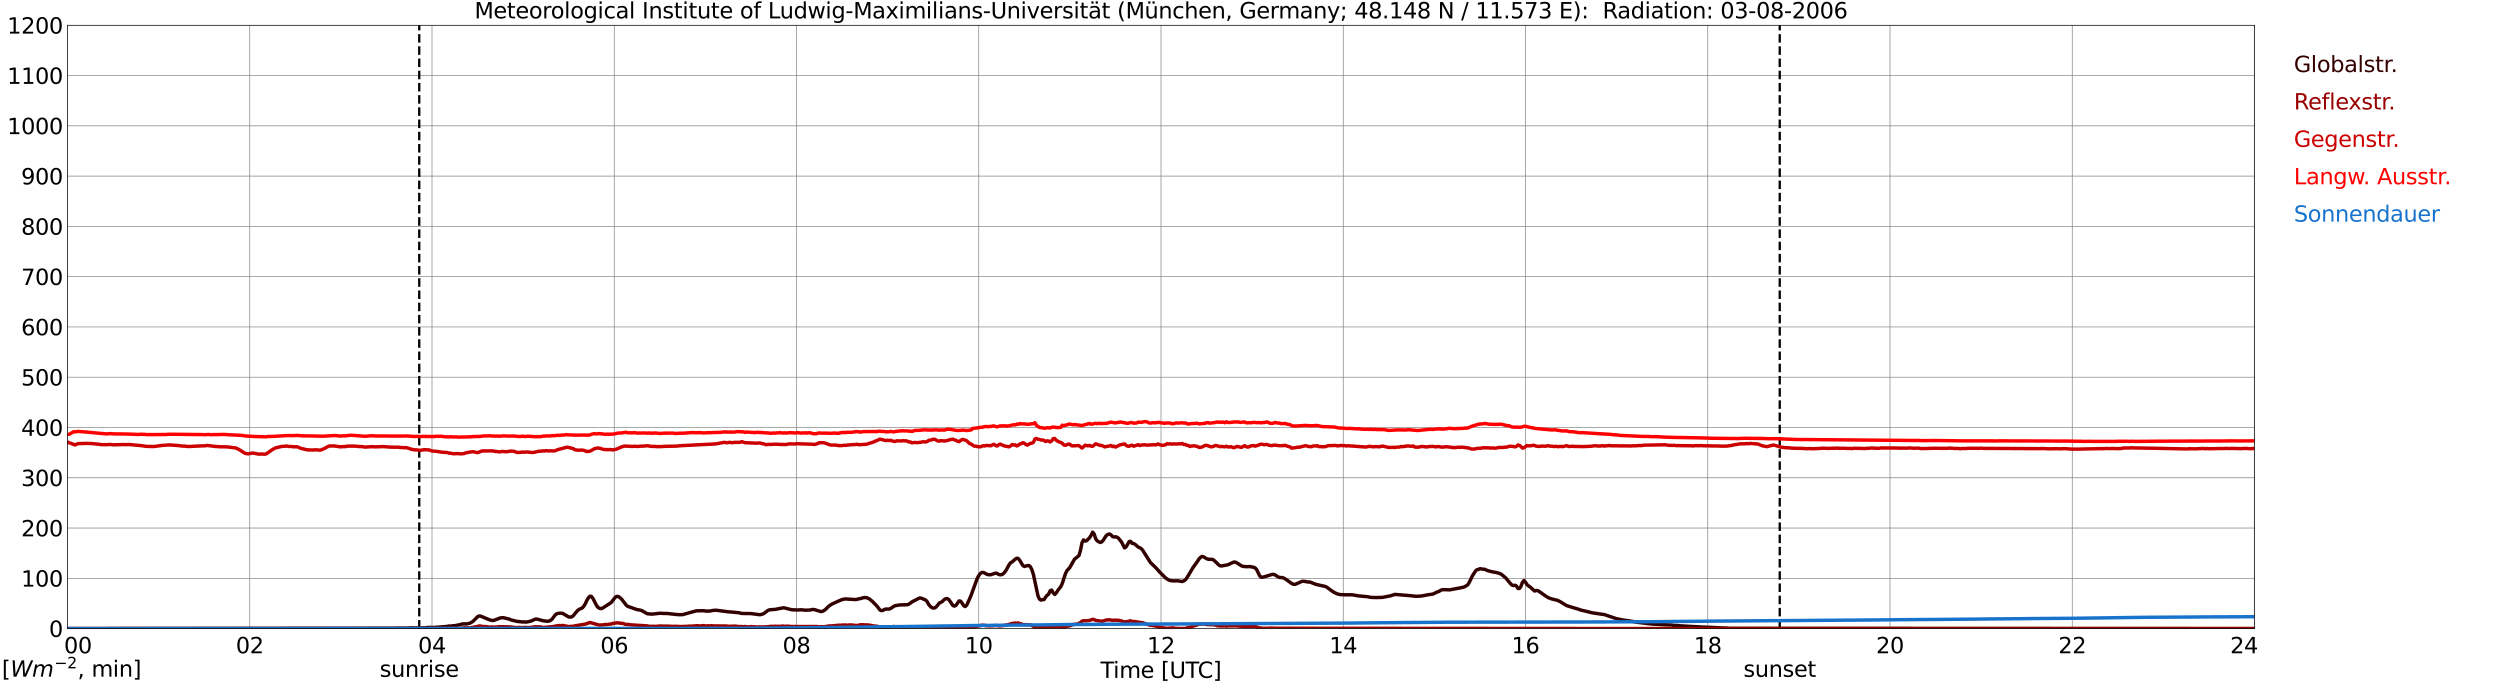 <?xml version="1.0" encoding="utf-8" standalone="no"?>
<!DOCTYPE svg PUBLIC "-//W3C//DTD SVG 1.1//EN"
  "http://www.w3.org/Graphics/SVG/1.1/DTD/svg11.dtd">
<svg xmlns:xlink="http://www.w3.org/1999/xlink" width="1085.4pt" height="296.64pt" viewBox="0 0 1085.4 296.64" xmlns="http://www.w3.org/2000/svg" version="1.1">
 <defs>
  <style type="text/css">*{stroke-linejoin: round; stroke-linecap: butt}</style>
 </defs>
 <g id="figure_1">
  <g id="patch_1">
   <path d="M 0 296.64 
L 1085.4 296.64 
L 1085.4 0 
L 0 0 
z
" style="fill: #ffffff"/>
  </g>
  <g id="axes_1">
   <g id="patch_2">
    <path d="M 29.306 272.909 
L 978.814 272.909 
L 978.814 10.976 
L 29.306 10.976 
z
" style="fill: #ffffff"/>
   </g>
   <g id="patch_3">
    <path d="M 978.814 272.909 
L 978.814 272.909 
L 978.814 10.976 
L 978.814 10.976 
z
" clip-path="url(#p0b1762259b)" style="fill: #d3d3d3; opacity: 0.25; stroke: #d3d3d3; stroke-linejoin: miter"/>
   </g>
   <g id="matplotlib.axis_1">
    <g id="xtick_1">
     <g id="line2d_1">
      <path d="M 29.306 272.909 
L 29.306 10.976 
" clip-path="url(#p0b1762259b)" style="fill: none; stroke: #808080; stroke-width: 0.3; stroke-linecap: square"/>
     </g>
     <g id="line2d_2"/>
     <g id="text_1">
      <!--    00 -->
      <g transform="translate(18.733 283.627) scale(0.095 -0.095)">
       <defs>
        <path id="DejaVuSans-20" transform="scale(0.016)"/>
        <path id="DejaVuSans-30" d="M 2034 4250 
Q 1547 4250 1301 3770 
Q 1056 3291 1056 2328 
Q 1056 1369 1301 889 
Q 1547 409 2034 409 
Q 2525 409 2770 889 
Q 3016 1369 3016 2328 
Q 3016 3291 2770 3770 
Q 2525 4250 2034 4250 
z
M 2034 4750 
Q 2819 4750 3233 4129 
Q 3647 3509 3647 2328 
Q 3647 1150 3233 529 
Q 2819 -91 2034 -91 
Q 1250 -91 836 529 
Q 422 1150 422 2328 
Q 422 3509 836 4129 
Q 1250 4750 2034 4750 
z
" transform="scale(0.016)"/>
       </defs>
       <use xlink:href="#DejaVuSans-20"/>
       <use xlink:href="#DejaVuSans-20" transform="translate(31.787 0)"/>
       <use xlink:href="#DejaVuSans-20" transform="translate(63.574 0)"/>
       <use xlink:href="#DejaVuSans-30" transform="translate(95.361 0)"/>
       <use xlink:href="#DejaVuSans-30" transform="translate(158.984 0)"/>
      </g>
     </g>
    </g>
    <g id="xtick_2">
     <g id="line2d_3">
      <path d="M 108.431 272.909 
L 108.431 10.976 
" clip-path="url(#p0b1762259b)" style="fill: none; stroke: #808080; stroke-width: 0.3; stroke-linecap: square"/>
     </g>
     <g id="line2d_4"/>
     <g id="text_2">
      <!-- 02 -->
      <g transform="translate(102.387 283.627) scale(0.095 -0.095)">
       <defs>
        <path id="DejaVuSans-32" d="M 1228 531 
L 3431 531 
L 3431 0 
L 469 0 
L 469 531 
Q 828 903 1448 1529 
Q 2069 2156 2228 2338 
Q 2531 2678 2651 2914 
Q 2772 3150 2772 3378 
Q 2772 3750 2511 3984 
Q 2250 4219 1831 4219 
Q 1534 4219 1204 4116 
Q 875 4013 500 3803 
L 500 4441 
Q 881 4594 1212 4672 
Q 1544 4750 1819 4750 
Q 2544 4750 2975 4387 
Q 3406 4025 3406 3419 
Q 3406 3131 3298 2873 
Q 3191 2616 2906 2266 
Q 2828 2175 2409 1742 
Q 1991 1309 1228 531 
z
" transform="scale(0.016)"/>
       </defs>
       <use xlink:href="#DejaVuSans-30"/>
       <use xlink:href="#DejaVuSans-32" transform="translate(63.623 0)"/>
      </g>
     </g>
    </g>
    <g id="xtick_3">
     <g id="line2d_5">
      <path d="M 187.557 272.909 
L 187.557 10.976 
" clip-path="url(#p0b1762259b)" style="fill: none; stroke: #808080; stroke-width: 0.3; stroke-linecap: square"/>
     </g>
     <g id="line2d_6"/>
     <g id="text_3">
      <!-- 04 -->
      <g transform="translate(181.513 283.627) scale(0.095 -0.095)">
       <defs>
        <path id="DejaVuSans-34" d="M 2419 4116 
L 825 1625 
L 2419 1625 
L 2419 4116 
z
M 2253 4666 
L 3047 4666 
L 3047 1625 
L 3713 1625 
L 3713 1100 
L 3047 1100 
L 3047 0 
L 2419 0 
L 2419 1100 
L 313 1100 
L 313 1709 
L 2253 4666 
z
" transform="scale(0.016)"/>
       </defs>
       <use xlink:href="#DejaVuSans-30"/>
       <use xlink:href="#DejaVuSans-34" transform="translate(63.623 0)"/>
      </g>
     </g>
    </g>
    <g id="xtick_4">
     <g id="line2d_7">
      <path d="M 266.683 272.909 
L 266.683 10.976 
" clip-path="url(#p0b1762259b)" style="fill: none; stroke: #808080; stroke-width: 0.3; stroke-linecap: square"/>
     </g>
     <g id="line2d_8"/>
     <g id="text_4">
      <!-- 06 -->
      <g transform="translate(260.638 283.627) scale(0.095 -0.095)">
       <defs>
        <path id="DejaVuSans-36" d="M 2113 2584 
Q 1688 2584 1439 2293 
Q 1191 2003 1191 1497 
Q 1191 994 1439 701 
Q 1688 409 2113 409 
Q 2538 409 2786 701 
Q 3034 994 3034 1497 
Q 3034 2003 2786 2293 
Q 2538 2584 2113 2584 
z
M 3366 4563 
L 3366 3988 
Q 3128 4100 2886 4159 
Q 2644 4219 2406 4219 
Q 1781 4219 1451 3797 
Q 1122 3375 1075 2522 
Q 1259 2794 1537 2939 
Q 1816 3084 2150 3084 
Q 2853 3084 3261 2657 
Q 3669 2231 3669 1497 
Q 3669 778 3244 343 
Q 2819 -91 2113 -91 
Q 1303 -91 875 529 
Q 447 1150 447 2328 
Q 447 3434 972 4092 
Q 1497 4750 2381 4750 
Q 2619 4750 2861 4703 
Q 3103 4656 3366 4563 
z
" transform="scale(0.016)"/>
       </defs>
       <use xlink:href="#DejaVuSans-30"/>
       <use xlink:href="#DejaVuSans-36" transform="translate(63.623 0)"/>
      </g>
     </g>
    </g>
    <g id="xtick_5">
     <g id="line2d_9">
      <path d="M 345.808 272.909 
L 345.808 10.976 
" clip-path="url(#p0b1762259b)" style="fill: none; stroke: #808080; stroke-width: 0.3; stroke-linecap: square"/>
     </g>
     <g id="line2d_10"/>
     <g id="text_5">
      <!-- 08 -->
      <g transform="translate(339.764 283.627) scale(0.095 -0.095)">
       <defs>
        <path id="DejaVuSans-38" d="M 2034 2216 
Q 1584 2216 1326 1975 
Q 1069 1734 1069 1313 
Q 1069 891 1326 650 
Q 1584 409 2034 409 
Q 2484 409 2743 651 
Q 3003 894 3003 1313 
Q 3003 1734 2745 1975 
Q 2488 2216 2034 2216 
z
M 1403 2484 
Q 997 2584 770 2862 
Q 544 3141 544 3541 
Q 544 4100 942 4425 
Q 1341 4750 2034 4750 
Q 2731 4750 3128 4425 
Q 3525 4100 3525 3541 
Q 3525 3141 3298 2862 
Q 3072 2584 2669 2484 
Q 3125 2378 3379 2068 
Q 3634 1759 3634 1313 
Q 3634 634 3220 271 
Q 2806 -91 2034 -91 
Q 1263 -91 848 271 
Q 434 634 434 1313 
Q 434 1759 690 2068 
Q 947 2378 1403 2484 
z
M 1172 3481 
Q 1172 3119 1398 2916 
Q 1625 2713 2034 2713 
Q 2441 2713 2670 2916 
Q 2900 3119 2900 3481 
Q 2900 3844 2670 4047 
Q 2441 4250 2034 4250 
Q 1625 4250 1398 4047 
Q 1172 3844 1172 3481 
z
" transform="scale(0.016)"/>
       </defs>
       <use xlink:href="#DejaVuSans-30"/>
       <use xlink:href="#DejaVuSans-38" transform="translate(63.623 0)"/>
      </g>
     </g>
    </g>
    <g id="xtick_6">
     <g id="line2d_11">
      <path d="M 424.934 272.909 
L 424.934 10.976 
" clip-path="url(#p0b1762259b)" style="fill: none; stroke: #808080; stroke-width: 0.3; stroke-linecap: square"/>
     </g>
     <g id="line2d_12"/>
     <g id="text_6">
      <!-- 10 -->
      <g transform="translate(418.89 283.627) scale(0.095 -0.095)">
       <defs>
        <path id="DejaVuSans-31" d="M 794 531 
L 1825 531 
L 1825 4091 
L 703 3866 
L 703 4441 
L 1819 4666 
L 2450 4666 
L 2450 531 
L 3481 531 
L 3481 0 
L 794 0 
L 794 531 
z
" transform="scale(0.016)"/>
       </defs>
       <use xlink:href="#DejaVuSans-31"/>
       <use xlink:href="#DejaVuSans-30" transform="translate(63.623 0)"/>
      </g>
     </g>
    </g>
    <g id="xtick_7">
     <g id="line2d_13">
      <path d="M 504.06 272.909 
L 504.06 10.976 
" clip-path="url(#p0b1762259b)" style="fill: none; stroke: #808080; stroke-width: 0.3; stroke-linecap: square"/>
     </g>
     <g id="line2d_14"/>
     <g id="text_7">
      <!-- 12 -->
      <g transform="translate(498.015 283.627) scale(0.095 -0.095)">
       <use xlink:href="#DejaVuSans-31"/>
       <use xlink:href="#DejaVuSans-32" transform="translate(63.623 0)"/>
      </g>
     </g>
    </g>
    <g id="xtick_8">
     <g id="line2d_15">
      <path d="M 583.185 272.909 
L 583.185 10.976 
" clip-path="url(#p0b1762259b)" style="fill: none; stroke: #808080; stroke-width: 0.3; stroke-linecap: square"/>
     </g>
     <g id="line2d_16"/>
     <g id="text_8">
      <!-- 14 -->
      <g transform="translate(577.141 283.627) scale(0.095 -0.095)">
       <use xlink:href="#DejaVuSans-31"/>
       <use xlink:href="#DejaVuSans-34" transform="translate(63.623 0)"/>
      </g>
     </g>
    </g>
    <g id="xtick_9">
     <g id="line2d_17">
      <path d="M 662.311 272.909 
L 662.311 10.976 
" clip-path="url(#p0b1762259b)" style="fill: none; stroke: #808080; stroke-width: 0.3; stroke-linecap: square"/>
     </g>
     <g id="line2d_18"/>
     <g id="text_9">
      <!-- 16 -->
      <g transform="translate(656.267 283.627) scale(0.095 -0.095)">
       <use xlink:href="#DejaVuSans-31"/>
       <use xlink:href="#DejaVuSans-36" transform="translate(63.623 0)"/>
      </g>
     </g>
    </g>
    <g id="xtick_10">
     <g id="line2d_19">
      <path d="M 741.437 272.909 
L 741.437 10.976 
" clip-path="url(#p0b1762259b)" style="fill: none; stroke: #808080; stroke-width: 0.3; stroke-linecap: square"/>
     </g>
     <g id="line2d_20"/>
     <g id="text_10">
      <!-- 18 -->
      <g transform="translate(735.392 283.627) scale(0.095 -0.095)">
       <use xlink:href="#DejaVuSans-31"/>
       <use xlink:href="#DejaVuSans-38" transform="translate(63.623 0)"/>
      </g>
     </g>
    </g>
    <g id="xtick_11">
     <g id="line2d_21">
      <path d="M 820.562 272.909 
L 820.562 10.976 
" clip-path="url(#p0b1762259b)" style="fill: none; stroke: #808080; stroke-width: 0.3; stroke-linecap: square"/>
     </g>
     <g id="line2d_22"/>
     <g id="text_11">
      <!-- 20 -->
      <g transform="translate(814.518 283.627) scale(0.095 -0.095)">
       <use xlink:href="#DejaVuSans-32"/>
       <use xlink:href="#DejaVuSans-30" transform="translate(63.623 0)"/>
      </g>
     </g>
    </g>
    <g id="xtick_12">
     <g id="line2d_23">
      <path d="M 899.688 272.909 
L 899.688 10.976 
" clip-path="url(#p0b1762259b)" style="fill: none; stroke: #808080; stroke-width: 0.3; stroke-linecap: square"/>
     </g>
     <g id="line2d_24"/>
     <g id="text_12">
      <!-- 22 -->
      <g transform="translate(893.644 283.627) scale(0.095 -0.095)">
       <use xlink:href="#DejaVuSans-32"/>
       <use xlink:href="#DejaVuSans-32" transform="translate(63.623 0)"/>
      </g>
     </g>
    </g>
    <g id="xtick_13">
     <g id="line2d_25">
      <path d="M 978.814 272.909 
L 978.814 10.976 
" clip-path="url(#p0b1762259b)" style="fill: none; stroke: #808080; stroke-width: 0.3; stroke-linecap: square"/>
     </g>
     <g id="line2d_26"/>
     <g id="text_13">
      <!-- 24    -->
      <g transform="translate(968.241 283.627) scale(0.095 -0.095)">
       <use xlink:href="#DejaVuSans-32"/>
       <use xlink:href="#DejaVuSans-34" transform="translate(63.623 0)"/>
       <use xlink:href="#DejaVuSans-20" transform="translate(127.246 0)"/>
       <use xlink:href="#DejaVuSans-20" transform="translate(159.033 0)"/>
       <use xlink:href="#DejaVuSans-20" transform="translate(190.82 0)"/>
      </g>
     </g>
    </g>
    <g id="text_14">
     <!-- Time [UTC] -->
     <g transform="translate(477.806 294.322) scale(0.095 -0.095)">
      <defs>
       <path id="DejaVuSans-54" d="M -19 4666 
L 3928 4666 
L 3928 4134 
L 2272 4134 
L 2272 0 
L 1638 0 
L 1638 4134 
L -19 4134 
L -19 4666 
z
" transform="scale(0.016)"/>
       <path id="DejaVuSans-69" d="M 603 3500 
L 1178 3500 
L 1178 0 
L 603 0 
L 603 3500 
z
M 603 4863 
L 1178 4863 
L 1178 4134 
L 603 4134 
L 603 4863 
z
" transform="scale(0.016)"/>
       <path id="DejaVuSans-6d" d="M 3328 2828 
Q 3544 3216 3844 3400 
Q 4144 3584 4550 3584 
Q 5097 3584 5394 3201 
Q 5691 2819 5691 2113 
L 5691 0 
L 5113 0 
L 5113 2094 
Q 5113 2597 4934 2840 
Q 4756 3084 4391 3084 
Q 3944 3084 3684 2787 
Q 3425 2491 3425 1978 
L 3425 0 
L 2847 0 
L 2847 2094 
Q 2847 2600 2669 2842 
Q 2491 3084 2119 3084 
Q 1678 3084 1418 2786 
Q 1159 2488 1159 1978 
L 1159 0 
L 581 0 
L 581 3500 
L 1159 3500 
L 1159 2956 
Q 1356 3278 1631 3431 
Q 1906 3584 2284 3584 
Q 2666 3584 2933 3390 
Q 3200 3197 3328 2828 
z
" transform="scale(0.016)"/>
       <path id="DejaVuSans-65" d="M 3597 1894 
L 3597 1613 
L 953 1613 
Q 991 1019 1311 708 
Q 1631 397 2203 397 
Q 2534 397 2845 478 
Q 3156 559 3463 722 
L 3463 178 
Q 3153 47 2828 -22 
Q 2503 -91 2169 -91 
Q 1331 -91 842 396 
Q 353 884 353 1716 
Q 353 2575 817 3079 
Q 1281 3584 2069 3584 
Q 2775 3584 3186 3129 
Q 3597 2675 3597 1894 
z
M 3022 2063 
Q 3016 2534 2758 2815 
Q 2500 3097 2075 3097 
Q 1594 3097 1305 2825 
Q 1016 2553 972 2059 
L 3022 2063 
z
" transform="scale(0.016)"/>
       <path id="DejaVuSans-5b" d="M 550 4863 
L 1875 4863 
L 1875 4416 
L 1125 4416 
L 1125 -397 
L 1875 -397 
L 1875 -844 
L 550 -844 
L 550 4863 
z
" transform="scale(0.016)"/>
       <path id="DejaVuSans-55" d="M 556 4666 
L 1191 4666 
L 1191 1831 
Q 1191 1081 1462 751 
Q 1734 422 2344 422 
Q 2950 422 3222 751 
Q 3494 1081 3494 1831 
L 3494 4666 
L 4128 4666 
L 4128 1753 
Q 4128 841 3676 375 
Q 3225 -91 2344 -91 
Q 1459 -91 1007 375 
Q 556 841 556 1753 
L 556 4666 
z
" transform="scale(0.016)"/>
       <path id="DejaVuSans-43" d="M 4122 4306 
L 4122 3641 
Q 3803 3938 3442 4084 
Q 3081 4231 2675 4231 
Q 1875 4231 1450 3742 
Q 1025 3253 1025 2328 
Q 1025 1406 1450 917 
Q 1875 428 2675 428 
Q 3081 428 3442 575 
Q 3803 722 4122 1019 
L 4122 359 
Q 3791 134 3420 21 
Q 3050 -91 2638 -91 
Q 1578 -91 968 557 
Q 359 1206 359 2328 
Q 359 3453 968 4101 
Q 1578 4750 2638 4750 
Q 3056 4750 3426 4639 
Q 3797 4528 4122 4306 
z
" transform="scale(0.016)"/>
       <path id="DejaVuSans-5d" d="M 1947 4863 
L 1947 -844 
L 622 -844 
L 622 -397 
L 1369 -397 
L 1369 4416 
L 622 4416 
L 622 4863 
L 1947 4863 
z
" transform="scale(0.016)"/>
      </defs>
      <use xlink:href="#DejaVuSans-54"/>
      <use xlink:href="#DejaVuSans-69" transform="translate(57.959 0)"/>
      <use xlink:href="#DejaVuSans-6d" transform="translate(85.742 0)"/>
      <use xlink:href="#DejaVuSans-65" transform="translate(183.154 0)"/>
      <use xlink:href="#DejaVuSans-20" transform="translate(244.678 0)"/>
      <use xlink:href="#DejaVuSans-5b" transform="translate(276.465 0)"/>
      <use xlink:href="#DejaVuSans-55" transform="translate(315.479 0)"/>
      <use xlink:href="#DejaVuSans-54" transform="translate(388.672 0)"/>
      <use xlink:href="#DejaVuSans-43" transform="translate(443.881 0)"/>
      <use xlink:href="#DejaVuSans-5d" transform="translate(513.705 0)"/>
     </g>
    </g>
   </g>
   <g id="matplotlib.axis_2">
    <g id="ytick_1">
     <g id="line2d_27">
      <path d="M 29.306 272.909 
L 978.814 272.909 
" clip-path="url(#p0b1762259b)" style="fill: none; stroke: #808080; stroke-width: 0.3; stroke-linecap: square"/>
     </g>
     <g id="line2d_28"/>
     <g id="text_15">
      <!-- 0 -->
      <g transform="translate(21.261 276.518) scale(0.095 -0.095)">
       <use xlink:href="#DejaVuSans-30"/>
      </g>
     </g>
    </g>
    <g id="ytick_2">
     <g id="line2d_29">
      <path d="M 29.306 251.081 
L 978.814 251.081 
" clip-path="url(#p0b1762259b)" style="fill: none; stroke: #808080; stroke-width: 0.3; stroke-linecap: square"/>
     </g>
     <g id="line2d_30"/>
     <g id="text_16">
      <!-- 100 -->
      <g transform="translate(9.173 254.69) scale(0.095 -0.095)">
       <use xlink:href="#DejaVuSans-31"/>
       <use xlink:href="#DejaVuSans-30" transform="translate(63.623 0)"/>
       <use xlink:href="#DejaVuSans-30" transform="translate(127.246 0)"/>
      </g>
     </g>
    </g>
    <g id="ytick_3">
     <g id="line2d_31">
      <path d="M 29.306 229.253 
L 978.814 229.253 
" clip-path="url(#p0b1762259b)" style="fill: none; stroke: #808080; stroke-width: 0.3; stroke-linecap: square"/>
     </g>
     <g id="line2d_32"/>
     <g id="text_17">
      <!-- 200 -->
      <g transform="translate(9.173 232.863) scale(0.095 -0.095)">
       <use xlink:href="#DejaVuSans-32"/>
       <use xlink:href="#DejaVuSans-30" transform="translate(63.623 0)"/>
       <use xlink:href="#DejaVuSans-30" transform="translate(127.246 0)"/>
      </g>
     </g>
    </g>
    <g id="ytick_4">
     <g id="line2d_33">
      <path d="M 29.306 207.426 
L 978.814 207.426 
" clip-path="url(#p0b1762259b)" style="fill: none; stroke: #808080; stroke-width: 0.3; stroke-linecap: square"/>
     </g>
     <g id="line2d_34"/>
     <g id="text_18">
      <!-- 300 -->
      <g transform="translate(9.173 211.035) scale(0.095 -0.095)">
       <defs>
        <path id="DejaVuSans-33" d="M 2597 2516 
Q 3050 2419 3304 2112 
Q 3559 1806 3559 1356 
Q 3559 666 3084 287 
Q 2609 -91 1734 -91 
Q 1441 -91 1130 -33 
Q 819 25 488 141 
L 488 750 
Q 750 597 1062 519 
Q 1375 441 1716 441 
Q 2309 441 2620 675 
Q 2931 909 2931 1356 
Q 2931 1769 2642 2001 
Q 2353 2234 1838 2234 
L 1294 2234 
L 1294 2753 
L 1863 2753 
Q 2328 2753 2575 2939 
Q 2822 3125 2822 3475 
Q 2822 3834 2567 4026 
Q 2313 4219 1838 4219 
Q 1578 4219 1281 4162 
Q 984 4106 628 3988 
L 628 4550 
Q 988 4650 1302 4700 
Q 1616 4750 1894 4750 
Q 2613 4750 3031 4423 
Q 3450 4097 3450 3541 
Q 3450 3153 3228 2886 
Q 3006 2619 2597 2516 
z
" transform="scale(0.016)"/>
       </defs>
       <use xlink:href="#DejaVuSans-33"/>
       <use xlink:href="#DejaVuSans-30" transform="translate(63.623 0)"/>
       <use xlink:href="#DejaVuSans-30" transform="translate(127.246 0)"/>
      </g>
     </g>
    </g>
    <g id="ytick_5">
     <g id="line2d_35">
      <path d="M 29.306 185.598 
L 978.814 185.598 
" clip-path="url(#p0b1762259b)" style="fill: none; stroke: #808080; stroke-width: 0.3; stroke-linecap: square"/>
     </g>
     <g id="line2d_36"/>
     <g id="text_19">
      <!-- 400 -->
      <g transform="translate(9.173 189.207) scale(0.095 -0.095)">
       <use xlink:href="#DejaVuSans-34"/>
       <use xlink:href="#DejaVuSans-30" transform="translate(63.623 0)"/>
       <use xlink:href="#DejaVuSans-30" transform="translate(127.246 0)"/>
      </g>
     </g>
    </g>
    <g id="ytick_6">
     <g id="line2d_37">
      <path d="M 29.306 163.77 
L 978.814 163.77 
" clip-path="url(#p0b1762259b)" style="fill: none; stroke: #808080; stroke-width: 0.3; stroke-linecap: square"/>
     </g>
     <g id="line2d_38"/>
     <g id="text_20">
      <!-- 500 -->
      <g transform="translate(9.173 167.379) scale(0.095 -0.095)">
       <defs>
        <path id="DejaVuSans-35" d="M 691 4666 
L 3169 4666 
L 3169 4134 
L 1269 4134 
L 1269 2991 
Q 1406 3038 1543 3061 
Q 1681 3084 1819 3084 
Q 2600 3084 3056 2656 
Q 3513 2228 3513 1497 
Q 3513 744 3044 326 
Q 2575 -91 1722 -91 
Q 1428 -91 1123 -41 
Q 819 9 494 109 
L 494 744 
Q 775 591 1075 516 
Q 1375 441 1709 441 
Q 2250 441 2565 725 
Q 2881 1009 2881 1497 
Q 2881 1984 2565 2268 
Q 2250 2553 1709 2553 
Q 1456 2553 1204 2497 
Q 953 2441 691 2322 
L 691 4666 
z
" transform="scale(0.016)"/>
       </defs>
       <use xlink:href="#DejaVuSans-35"/>
       <use xlink:href="#DejaVuSans-30" transform="translate(63.623 0)"/>
       <use xlink:href="#DejaVuSans-30" transform="translate(127.246 0)"/>
      </g>
     </g>
    </g>
    <g id="ytick_7">
     <g id="line2d_39">
      <path d="M 29.306 141.942 
L 978.814 141.942 
" clip-path="url(#p0b1762259b)" style="fill: none; stroke: #808080; stroke-width: 0.3; stroke-linecap: square"/>
     </g>
     <g id="line2d_40"/>
     <g id="text_21">
      <!-- 600 -->
      <g transform="translate(9.173 145.551) scale(0.095 -0.095)">
       <use xlink:href="#DejaVuSans-36"/>
       <use xlink:href="#DejaVuSans-30" transform="translate(63.623 0)"/>
       <use xlink:href="#DejaVuSans-30" transform="translate(127.246 0)"/>
      </g>
     </g>
    </g>
    <g id="ytick_8">
     <g id="line2d_41">
      <path d="M 29.306 120.114 
L 978.814 120.114 
" clip-path="url(#p0b1762259b)" style="fill: none; stroke: #808080; stroke-width: 0.3; stroke-linecap: square"/>
     </g>
     <g id="line2d_42"/>
     <g id="text_22">
      <!-- 700 -->
      <g transform="translate(9.173 123.724) scale(0.095 -0.095)">
       <defs>
        <path id="DejaVuSans-37" d="M 525 4666 
L 3525 4666 
L 3525 4397 
L 1831 0 
L 1172 0 
L 2766 4134 
L 525 4134 
L 525 4666 
z
" transform="scale(0.016)"/>
       </defs>
       <use xlink:href="#DejaVuSans-37"/>
       <use xlink:href="#DejaVuSans-30" transform="translate(63.623 0)"/>
       <use xlink:href="#DejaVuSans-30" transform="translate(127.246 0)"/>
      </g>
     </g>
    </g>
    <g id="ytick_9">
     <g id="line2d_43">
      <path d="M 29.306 98.287 
L 978.814 98.287 
" clip-path="url(#p0b1762259b)" style="fill: none; stroke: #808080; stroke-width: 0.3; stroke-linecap: square"/>
     </g>
     <g id="line2d_44"/>
     <g id="text_23">
      <!-- 800 -->
      <g transform="translate(9.173 101.896) scale(0.095 -0.095)">
       <use xlink:href="#DejaVuSans-38"/>
       <use xlink:href="#DejaVuSans-30" transform="translate(63.623 0)"/>
       <use xlink:href="#DejaVuSans-30" transform="translate(127.246 0)"/>
      </g>
     </g>
    </g>
    <g id="ytick_10">
     <g id="line2d_45">
      <path d="M 29.306 76.459 
L 978.814 76.459 
" clip-path="url(#p0b1762259b)" style="fill: none; stroke: #808080; stroke-width: 0.3; stroke-linecap: square"/>
     </g>
     <g id="line2d_46"/>
     <g id="text_24">
      <!-- 900 -->
      <g transform="translate(9.173 80.068) scale(0.095 -0.095)">
       <defs>
        <path id="DejaVuSans-39" d="M 703 97 
L 703 672 
Q 941 559 1184 500 
Q 1428 441 1663 441 
Q 2288 441 2617 861 
Q 2947 1281 2994 2138 
Q 2813 1869 2534 1725 
Q 2256 1581 1919 1581 
Q 1219 1581 811 2004 
Q 403 2428 403 3163 
Q 403 3881 828 4315 
Q 1253 4750 1959 4750 
Q 2769 4750 3195 4129 
Q 3622 3509 3622 2328 
Q 3622 1225 3098 567 
Q 2575 -91 1691 -91 
Q 1453 -91 1209 -44 
Q 966 3 703 97 
z
M 1959 2075 
Q 2384 2075 2632 2365 
Q 2881 2656 2881 3163 
Q 2881 3666 2632 3958 
Q 2384 4250 1959 4250 
Q 1534 4250 1286 3958 
Q 1038 3666 1038 3163 
Q 1038 2656 1286 2365 
Q 1534 2075 1959 2075 
z
" transform="scale(0.016)"/>
       </defs>
       <use xlink:href="#DejaVuSans-39"/>
       <use xlink:href="#DejaVuSans-30" transform="translate(63.623 0)"/>
       <use xlink:href="#DejaVuSans-30" transform="translate(127.246 0)"/>
      </g>
     </g>
    </g>
    <g id="ytick_11">
     <g id="line2d_47">
      <path d="M 29.306 54.631 
L 978.814 54.631 
" clip-path="url(#p0b1762259b)" style="fill: none; stroke: #808080; stroke-width: 0.3; stroke-linecap: square"/>
     </g>
     <g id="line2d_48"/>
     <g id="text_25">
      <!-- 1000 -->
      <g transform="translate(3.128 58.24) scale(0.095 -0.095)">
       <use xlink:href="#DejaVuSans-31"/>
       <use xlink:href="#DejaVuSans-30" transform="translate(63.623 0)"/>
       <use xlink:href="#DejaVuSans-30" transform="translate(127.246 0)"/>
       <use xlink:href="#DejaVuSans-30" transform="translate(190.869 0)"/>
      </g>
     </g>
    </g>
    <g id="ytick_12">
     <g id="line2d_49">
      <path d="M 29.306 32.803 
L 978.814 32.803 
" clip-path="url(#p0b1762259b)" style="fill: none; stroke: #808080; stroke-width: 0.3; stroke-linecap: square"/>
     </g>
     <g id="line2d_50"/>
     <g id="text_26">
      <!-- 1100 -->
      <g transform="translate(3.128 36.413) scale(0.095 -0.095)">
       <use xlink:href="#DejaVuSans-31"/>
       <use xlink:href="#DejaVuSans-31" transform="translate(63.623 0)"/>
       <use xlink:href="#DejaVuSans-30" transform="translate(127.246 0)"/>
       <use xlink:href="#DejaVuSans-30" transform="translate(190.869 0)"/>
      </g>
     </g>
    </g>
    <g id="ytick_13">
     <g id="line2d_51">
      <path d="M 29.306 10.976 
L 978.814 10.976 
" clip-path="url(#p0b1762259b)" style="fill: none; stroke: #808080; stroke-width: 0.3; stroke-linecap: square"/>
     </g>
     <g id="line2d_52"/>
     <g id="text_27">
      <!-- 1200 -->
      <g transform="translate(3.128 14.585) scale(0.095 -0.095)">
       <use xlink:href="#DejaVuSans-31"/>
       <use xlink:href="#DejaVuSans-32" transform="translate(63.623 0)"/>
       <use xlink:href="#DejaVuSans-30" transform="translate(127.246 0)"/>
       <use xlink:href="#DejaVuSans-30" transform="translate(190.869 0)"/>
      </g>
     </g>
    </g>
   </g>
   <g id="line2d_53">
    <path d="M 182.018 272.909 
L 182.018 10.976 
" clip-path="url(#p0b1762259b)" style="fill: none; stroke-dasharray: 3.7,1.6; stroke-dashoffset: 0; stroke: #000000"/>
   </g>
   <g id="line2d_54">
    <path d="M 772.691 272.909 
L 772.691 10.976 
" clip-path="url(#p0b1762259b)" style="fill: none; stroke-dasharray: 3.7,1.6; stroke-dashoffset: 0; stroke: #000000"/>
   </g>
   <g id="line2d_55">
    <path d="M 29.306 272.909 
L 171.732 272.8 
L 173.71 272.708 
L 175.688 272.754 
L 177.666 272.708 
L 178.326 272.57 
L 180.963 272.662 
L 184.26 272.57 
L 186.238 272.387 
L 188.217 272.433 
L 194.151 271.977 
L 194.81 271.793 
L 195.47 271.839 
L 196.788 271.656 
L 197.448 271.656 
L 198.767 271.381 
L 200.085 271.106 
L 200.745 270.879 
L 202.063 270.879 
L 202.723 270.879 
L 204.042 270.558 
L 205.36 269.781 
L 207.339 267.766 
L 207.998 267.445 
L 208.657 267.491 
L 212.614 269.139 
L 213.932 269.414 
L 214.592 269.277 
L 217.229 268.27 
L 218.548 268.179 
L 221.186 268.818 
L 221.845 269.139 
L 224.482 269.781 
L 227.12 270.054 
L 227.779 270.008 
L 228.439 270.1 
L 229.757 269.825 
L 230.417 269.689 
L 232.395 268.818 
L 233.054 268.772 
L 235.033 269.277 
L 235.692 269.506 
L 237.67 269.735 
L 238.329 269.643 
L 238.989 269.368 
L 239.648 268.864 
L 240.967 267.081 
L 241.626 266.485 
L 242.945 266.21 
L 244.264 266.302 
L 246.901 267.858 
L 247.561 267.904 
L 248.22 267.812 
L 248.88 267.354 
L 250.198 265.708 
L 250.858 264.974 
L 251.517 264.518 
L 252.836 263.922 
L 253.495 263.145 
L 254.155 262.047 
L 254.814 260.629 
L 255.473 259.528 
L 256.133 258.843 
L 256.792 258.981 
L 257.451 259.849 
L 258.77 262.458 
L 259.43 263.51 
L 260.089 264.014 
L 260.748 264.243 
L 261.408 264.106 
L 262.067 263.739 
L 263.386 262.87 
L 265.364 261.589 
L 266.683 259.849 
L 267.342 259.118 
L 268.002 258.889 
L 268.661 259.118 
L 269.32 259.574 
L 269.98 260.262 
L 271.958 262.824 
L 272.617 263.283 
L 276.573 264.656 
L 277.892 264.883 
L 278.552 265.066 
L 279.87 265.799 
L 280.53 266.21 
L 281.189 266.485 
L 282.508 266.577 
L 283.167 266.622 
L 286.464 266.256 
L 288.442 266.347 
L 289.761 266.347 
L 291.739 266.577 
L 294.377 266.852 
L 296.355 266.852 
L 302.289 265.204 
L 304.267 265.158 
L 305.586 265.158 
L 306.246 265.295 
L 308.224 265.295 
L 309.543 265.02 
L 310.861 264.929 
L 316.136 265.616 
L 317.455 265.708 
L 320.752 266.027 
L 322.071 266.347 
L 326.027 266.393 
L 329.983 266.897 
L 331.302 266.531 
L 331.961 266.118 
L 333.28 265.112 
L 333.94 264.791 
L 335.258 264.656 
L 336.577 264.564 
L 339.874 263.922 
L 340.533 263.922 
L 342.512 264.427 
L 343.83 264.745 
L 346.468 264.837 
L 347.787 264.745 
L 349.765 264.929 
L 351.743 264.837 
L 352.402 264.656 
L 353.062 264.61 
L 353.721 264.699 
L 356.359 265.524 
L 357.018 265.433 
L 357.677 265.112 
L 358.337 264.656 
L 359.655 263.329 
L 360.974 262.366 
L 364.271 260.856 
L 365.59 260.308 
L 366.909 260.033 
L 371.524 260.308 
L 372.843 260.033 
L 374.162 259.712 
L 374.821 259.485 
L 376.14 259.439 
L 377.459 260.033 
L 378.777 261.131 
L 380.756 263.145 
L 382.074 264.883 
L 382.734 265.112 
L 383.393 264.974 
L 384.053 264.564 
L 384.712 264.427 
L 386.031 264.427 
L 386.69 264.152 
L 388.009 263.283 
L 388.668 262.962 
L 390.646 262.641 
L 393.943 262.549 
L 394.603 262.274 
L 395.262 261.864 
L 395.921 261.314 
L 399.218 259.62 
L 399.878 259.666 
L 401.856 260.491 
L 402.515 261.176 
L 403.175 262.412 
L 403.834 263.191 
L 404.493 263.739 
L 405.153 264.014 
L 405.812 263.922 
L 406.471 263.51 
L 407.79 261.864 
L 409.109 261.176 
L 409.768 260.445 
L 410.428 260.033 
L 411.087 259.849 
L 411.746 260.124 
L 412.406 260.947 
L 413.725 262.916 
L 414.384 263.145 
L 415.043 262.824 
L 416.362 260.901 
L 417.022 260.993 
L 417.681 261.818 
L 418.34 262.916 
L 419 263.329 
L 419.659 262.824 
L 420.978 259.941 
L 421.637 258.385 
L 424.275 251.109 
L 424.934 249.92 
L 425.593 249.005 
L 426.253 248.547 
L 426.912 248.547 
L 427.572 248.822 
L 428.231 249.234 
L 428.89 249.461 
L 429.55 249.553 
L 430.209 249.507 
L 432.187 248.822 
L 432.847 248.959 
L 433.506 249.324 
L 434.165 249.553 
L 434.825 249.507 
L 435.484 249.189 
L 436.144 248.501 
L 436.803 247.586 
L 438.122 245.161 
L 438.781 244.29 
L 439.44 243.972 
L 440.759 242.782 
L 441.419 242.37 
L 442.078 242.461 
L 442.737 243.284 
L 444.056 245.48 
L 444.716 245.938 
L 446.034 245.572 
L 446.694 245.526 
L 447.353 246.076 
L 448.012 247.357 
L 448.672 249.461 
L 450.65 258.705 
L 451.309 260.124 
L 451.969 260.537 
L 452.628 260.353 
L 453.287 260.308 
L 453.947 259.256 
L 454.606 258.476 
L 455.266 257.974 
L 455.925 256.51 
L 456.584 256.189 
L 457.244 257.378 
L 457.903 258.066 
L 458.563 257.47 
L 459.222 256.372 
L 460.541 254.724 
L 461.2 253.305 
L 462.519 249.234 
L 463.178 247.816 
L 464.497 246.351 
L 466.475 242.828 
L 468.453 241.18 
L 469.113 238.892 
L 469.772 235.596 
L 470.431 234.407 
L 471.091 234.911 
L 471.75 234.774 
L 473.069 233.446 
L 473.728 232.394 
L 474.388 231.067 
L 475.047 231.844 
L 475.706 233.903 
L 476.366 234.819 
L 477.025 235.23 
L 477.685 235.505 
L 478.344 235.276 
L 479.003 234.498 
L 480.322 232.486 
L 480.981 232.028 
L 481.641 231.844 
L 482.3 232.165 
L 482.96 232.896 
L 483.619 233.171 
L 484.278 233.034 
L 484.938 233.217 
L 485.597 233.676 
L 486.916 235.321 
L 488.235 237.884 
L 488.894 237.474 
L 490.213 235.138 
L 490.872 235.049 
L 491.532 235.917 
L 492.191 235.963 
L 492.85 236.376 
L 494.169 237.519 
L 494.828 237.792 
L 495.488 238.205 
L 496.147 238.938 
L 499.444 244.199 
L 502.082 246.761 
L 503.4 248.272 
L 506.038 250.926 
L 507.357 251.797 
L 508.016 252.024 
L 509.335 252.207 
L 511.313 252.162 
L 513.291 252.482 
L 513.95 252.207 
L 514.61 251.751 
L 515.269 250.926 
L 516.588 248.73 
L 517.907 246.488 
L 519.885 243.743 
L 520.544 242.69 
L 521.204 242.003 
L 521.863 241.59 
L 522.522 241.728 
L 523.841 242.553 
L 524.501 242.782 
L 526.479 242.872 
L 527.138 243.33 
L 529.116 245.253 
L 529.776 245.663 
L 530.435 245.709 
L 533.073 245.207 
L 535.71 244.018 
L 536.369 244.063 
L 537.029 244.382 
L 539.007 245.663 
L 539.666 245.893 
L 540.985 246.03 
L 542.963 245.984 
L 543.623 246.213 
L 544.282 246.259 
L 544.941 246.58 
L 545.601 247.311 
L 546.919 250.057 
L 547.579 250.605 
L 548.238 250.605 
L 549.557 250.241 
L 552.195 249.416 
L 552.854 249.37 
L 553.513 249.553 
L 554.832 250.424 
L 555.491 250.697 
L 556.81 250.789 
L 557.47 251.018 
L 558.788 251.886 
L 560.766 253.305 
L 561.426 253.626 
L 562.085 253.718 
L 562.745 253.534 
L 565.382 252.345 
L 566.042 252.345 
L 568.02 252.712 
L 568.679 252.666 
L 571.317 253.718 
L 575.273 254.587 
L 575.932 254.862 
L 577.91 256.326 
L 579.229 257.195 
L 580.548 257.837 
L 581.867 258.158 
L 584.504 258.247 
L 587.142 258.247 
L 589.779 258.705 
L 593.736 259.072 
L 595.054 259.347 
L 597.692 259.439 
L 600.329 259.347 
L 601.648 259.072 
L 603.626 258.705 
L 605.604 258.066 
L 612.198 258.614 
L 614.836 258.889 
L 616.814 258.797 
L 618.792 258.476 
L 619.451 258.293 
L 620.77 258.112 
L 622.089 257.928 
L 624.067 256.966 
L 624.726 256.785 
L 625.386 256.326 
L 626.045 256.051 
L 627.364 256.005 
L 629.342 256.097 
L 633.958 255.228 
L 635.276 254.953 
L 635.936 254.724 
L 637.255 253.901 
L 637.914 252.803 
L 639.233 250.057 
L 640.552 247.997 
L 641.211 247.357 
L 641.87 247.22 
L 642.53 246.899 
L 643.848 247.128 
L 644.508 247.128 
L 645.827 247.724 
L 647.145 248.088 
L 648.464 248.363 
L 649.783 248.593 
L 651.102 249.005 
L 651.761 249.278 
L 653.739 250.926 
L 655.717 253.305 
L 656.377 253.993 
L 657.036 254.222 
L 657.695 254.085 
L 658.355 254.36 
L 659.014 255.458 
L 659.674 255.503 
L 660.333 254.587 
L 660.992 252.803 
L 661.652 252.07 
L 662.311 252.757 
L 662.97 253.81 
L 663.63 254.403 
L 664.289 254.816 
L 666.267 256.601 
L 666.927 256.372 
L 667.586 256.418 
L 668.246 256.785 
L 670.883 258.66 
L 672.202 259.485 
L 673.521 259.987 
L 676.158 260.629 
L 677.477 261.268 
L 680.114 262.916 
L 682.752 263.739 
L 685.389 264.518 
L 686.049 264.791 
L 689.346 265.57 
L 691.324 266.072 
L 696.599 266.852 
L 701.874 268.635 
L 703.193 268.864 
L 704.511 269.185 
L 706.49 269.414 
L 709.786 269.962 
L 710.446 270.145 
L 712.424 270.375 
L 717.04 270.925 
L 723.633 271.289 
L 725.612 271.335 
L 726.271 271.473 
L 728.249 271.564 
L 730.227 271.748 
L 736.821 272.114 
L 738.14 272.16 
L 738.799 272.252 
L 740.118 272.252 
L 740.777 272.343 
L 742.096 272.343 
L 747.371 272.616 
L 749.349 272.662 
L 750.668 272.8 
L 978.154 272.909 
L 978.154 272.909 
" clip-path="url(#p0b1762259b)" style="fill: none; stroke: #330000; stroke-width: 1.5; stroke-linecap: square"/>
   </g>
   <g id="line2d_56">
    <path d="M 29.306 272.909 
L 192.173 272.815 
L 193.492 272.769 
L 194.151 272.815 
L 194.81 272.723 
L 195.47 272.815 
L 196.788 272.723 
L 197.448 272.815 
L 199.426 272.723 
L 200.085 272.815 
L 200.745 272.629 
L 202.063 272.538 
L 202.723 272.629 
L 203.382 272.538 
L 204.042 272.629 
L 204.701 272.444 
L 205.36 272.398 
L 206.02 272.164 
L 206.679 272.119 
L 207.998 271.791 
L 208.657 271.791 
L 209.317 271.979 
L 211.295 272.071 
L 212.614 272.304 
L 213.273 272.21 
L 214.592 272.304 
L 215.251 272.21 
L 215.91 272.258 
L 216.57 272.071 
L 221.186 272.164 
L 223.823 272.444 
L 224.482 272.49 
L 225.142 272.398 
L 227.12 272.49 
L 227.779 272.35 
L 229.098 272.49 
L 231.076 272.35 
L 231.736 272.164 
L 233.054 272.119 
L 235.033 272.21 
L 235.692 272.444 
L 240.308 272.025 
L 241.626 271.7 
L 242.286 271.745 
L 242.945 271.56 
L 243.604 271.652 
L 244.264 271.56 
L 244.923 271.606 
L 245.583 271.839 
L 246.242 271.885 
L 246.901 272.071 
L 248.22 271.885 
L 248.88 271.979 
L 249.539 271.7 
L 250.858 271.512 
L 254.155 270.955 
L 255.473 270.488 
L 256.133 270.257 
L 260.089 271.374 
L 262.067 271.28 
L 262.726 271.095 
L 263.386 271.187 
L 264.705 270.955 
L 265.364 270.955 
L 266.023 270.676 
L 268.002 270.396 
L 270.639 270.722 
L 271.298 271.001 
L 271.958 271.141 
L 272.617 271.095 
L 273.936 271.28 
L 281.189 271.745 
L 281.849 271.979 
L 282.508 271.885 
L 283.167 271.979 
L 283.827 271.885 
L 284.486 271.979 
L 286.464 271.791 
L 288.442 271.839 
L 289.761 271.839 
L 291.739 271.931 
L 292.399 271.979 
L 293.058 271.885 
L 293.717 271.979 
L 294.377 271.931 
L 295.036 272.025 
L 297.014 271.979 
L 298.333 271.931 
L 298.992 271.839 
L 299.652 271.885 
L 300.971 271.791 
L 302.949 271.652 
L 303.608 271.791 
L 305.586 271.606 
L 306.246 271.791 
L 307.564 271.7 
L 308.224 271.791 
L 308.883 271.606 
L 309.543 271.745 
L 315.477 271.791 
L 316.136 271.931 
L 318.774 271.839 
L 319.433 271.839 
L 320.752 272.025 
L 322.071 272.025 
L 322.73 272.119 
L 323.39 271.979 
L 324.049 272.164 
L 324.708 272.119 
L 325.368 272.21 
L 326.027 272.025 
L 327.346 272.164 
L 328.005 272.119 
L 328.665 272.35 
L 329.324 272.164 
L 331.302 272.21 
L 332.621 272.164 
L 335.258 271.885 
L 335.918 272.025 
L 336.577 271.839 
L 337.236 271.979 
L 337.896 271.885 
L 338.555 271.979 
L 339.874 271.791 
L 340.533 271.931 
L 341.852 271.839 
L 343.83 272.025 
L 355.04 272.025 
L 355.699 272.164 
L 356.359 272.071 
L 357.677 272.119 
L 358.996 271.931 
L 359.655 271.791 
L 361.634 271.7 
L 364.271 271.42 
L 364.93 271.512 
L 365.59 271.326 
L 366.249 271.466 
L 366.909 271.28 
L 367.568 271.466 
L 368.887 271.326 
L 370.206 271.374 
L 371.524 271.56 
L 372.843 271.466 
L 373.502 271.235 
L 376.799 271.326 
L 378.118 271.512 
L 379.437 271.791 
L 380.756 271.885 
L 382.074 272.258 
L 382.734 272.164 
L 383.393 272.258 
L 385.371 272.164 
L 386.69 272.258 
L 388.009 271.979 
L 388.668 272.119 
L 389.987 272.071 
L 391.965 272.304 
L 395.262 272.21 
L 395.921 272.119 
L 397.24 272.258 
L 399.878 272.119 
L 402.515 272.398 
L 403.834 272.723 
L 405.812 272.863 
L 409.768 272.35 
L 410.428 272.398 
L 411.087 272.57 
L 421.637 272.437 
L 422.297 272.769 
L 422.956 272.538 
L 423.615 272.119 
L 424.275 271.839 
L 425.593 271.652 
L 426.253 271.42 
L 427.572 271.512 
L 428.231 271.7 
L 428.89 271.652 
L 429.55 271.745 
L 432.847 271.56 
L 433.506 271.745 
L 434.825 271.7 
L 436.803 271.42 
L 437.462 271.187 
L 438.122 271.095 
L 438.781 270.816 
L 440.759 270.488 
L 441.419 270.582 
L 442.078 270.442 
L 442.737 270.861 
L 443.397 270.816 
L 444.056 271.187 
L 445.375 271.187 
L 447.353 271.28 
L 448.672 271.931 
L 449.331 272.49 
L 449.991 271.959 
L 451.309 272.221 
L 453.287 272.271 
L 457.244 272.119 
L 458.563 272.134 
L 460.541 272.005 
L 461.2 272.863 
L 461.859 272.398 
L 462.519 272.21 
L 463.178 271.885 
L 464.497 271.7 
L 465.816 271.141 
L 467.794 270.955 
L 469.113 270.303 
L 469.772 269.652 
L 470.431 269.512 
L 471.75 269.512 
L 473.069 269.373 
L 474.388 268.86 
L 475.047 268.999 
L 475.706 269.373 
L 478.344 269.698 
L 479.003 269.604 
L 480.322 269.185 
L 481.641 269.093 
L 482.96 269.325 
L 484.278 269.233 
L 484.938 269.325 
L 485.597 269.279 
L 486.256 269.512 
L 486.916 269.558 
L 487.575 269.883 
L 488.235 270.023 
L 489.553 269.838 
L 490.872 269.512 
L 491.532 269.883 
L 492.191 269.792 
L 496.147 270.396 
L 499.444 271.512 
L 500.103 271.466 
L 500.763 271.652 
L 501.422 271.7 
L 503.4 272.304 
L 504.06 272.304 
L 504.719 272.584 
L 505.379 272.584 
L 506.038 272.815 
L 507.357 272.723 
L 508.675 272.629 
L 509.335 272.59 
L 509.994 272.769 
L 512.632 272.863 
L 514.61 272.863 
L 515.929 272.398 
L 516.588 272.398 
L 517.247 272.071 
L 519.885 271.28 
L 520.544 271.001 
L 521.204 271.001 
L 521.863 270.861 
L 523.841 271.095 
L 524.501 271.235 
L 525.16 271.141 
L 525.819 271.28 
L 526.479 271.187 
L 527.797 271.42 
L 528.457 271.7 
L 529.116 271.606 
L 529.776 271.839 
L 530.435 271.7 
L 531.094 271.791 
L 531.754 271.652 
L 532.413 271.885 
L 533.073 271.745 
L 537.029 271.7 
L 537.688 271.885 
L 538.348 271.745 
L 539.007 271.979 
L 544.941 271.979 
L 546.919 272.677 
L 547.579 272.629 
L 548.238 272.863 
L 548.898 272.723 
L 549.557 272.815 
L 550.216 272.723 
L 550.876 272.769 
L 551.535 272.677 
L 554.173 272.769 
L 562.085 272.773 
L 705.171 272.883 
L 746.052 272.909 
L 978.154 272.909 
L 978.154 272.909 
" clip-path="url(#p0b1762259b)" style="fill: none; stroke: #990000; stroke-width: 1.5; stroke-linecap: square"/>
   </g>
   <g id="line2d_57">
    <path d="M 29.306 191.875 
L 29.965 192.244 
L 30.625 192.412 
L 31.943 192.938 
L 32.603 193.194 
L 33.262 192.831 
L 33.921 192.602 
L 37.878 192.498 
L 39.197 192.53 
L 43.153 192.897 
L 43.812 193.039 
L 46.45 193.05 
L 47.768 192.958 
L 49.087 193.128 
L 51.065 193.074 
L 53.703 193.002 
L 55.022 193.061 
L 55.681 192.965 
L 60.956 193.436 
L 63.594 193.801 
L 66.89 193.864 
L 70.187 193.406 
L 73.484 193.165 
L 77.441 193.438 
L 78.759 193.609 
L 79.419 193.707 
L 80.078 193.663 
L 81.397 193.855 
L 82.716 193.827 
L 87.991 193.563 
L 88.65 193.591 
L 89.969 193.397 
L 93.925 193.886 
L 94.584 193.873 
L 95.244 193.977 
L 98.541 194.01 
L 102.497 194.512 
L 103.816 195.195 
L 106.453 196.852 
L 107.772 197.049 
L 109.75 196.675 
L 112.388 197.188 
L 113.047 197.118 
L 115.025 197.19 
L 115.685 197.009 
L 118.322 195.147 
L 119.641 194.462 
L 122.278 193.825 
L 123.597 193.757 
L 124.257 193.635 
L 125.575 193.851 
L 126.235 193.816 
L 127.553 194.008 
L 128.872 193.932 
L 130.85 194.72 
L 133.488 195.318 
L 136.125 195.381 
L 136.785 195.261 
L 138.763 195.44 
L 139.422 195.339 
L 140.741 194.772 
L 142.719 193.683 
L 144.697 193.582 
L 147.994 194.01 
L 149.313 193.844 
L 149.972 193.943 
L 150.632 193.691 
L 153.929 193.685 
L 155.907 193.857 
L 157.226 193.897 
L 158.544 194.117 
L 161.182 193.932 
L 163.16 194.012 
L 166.457 193.884 
L 169.094 194.097 
L 171.073 194.152 
L 173.051 194.152 
L 173.71 194.3 
L 174.37 194.257 
L 175.029 194.357 
L 176.348 194.353 
L 177.666 194.685 
L 178.326 194.992 
L 178.985 195.071 
L 179.645 195.285 
L 180.963 195.318 
L 182.282 195.536 
L 184.26 195.224 
L 186.238 195.339 
L 187.557 195.796 
L 189.535 195.957 
L 192.173 196.354 
L 194.151 196.472 
L 194.81 196.693 
L 195.47 196.73 
L 196.788 197.011 
L 198.767 196.931 
L 200.085 197.055 
L 201.404 196.948 
L 202.063 196.651 
L 204.042 196.254 
L 205.36 196.101 
L 206.679 196.4 
L 207.339 196.529 
L 209.317 195.783 
L 213.932 195.756 
L 215.251 196.055 
L 215.91 196.027 
L 216.57 196.184 
L 217.229 196.158 
L 217.889 195.983 
L 219.867 196.134 
L 221.845 195.835 
L 223.164 195.94 
L 224.482 196.448 
L 225.801 196.394 
L 227.12 196.269 
L 227.779 196.346 
L 228.439 196.21 
L 231.076 196.459 
L 231.736 196.42 
L 233.714 195.927 
L 235.033 195.861 
L 235.692 195.743 
L 236.351 195.824 
L 237.011 195.649 
L 238.329 195.785 
L 238.989 195.719 
L 240.308 195.778 
L 240.967 195.708 
L 242.286 195.163 
L 246.242 194.148 
L 248.22 194.593 
L 248.88 194.785 
L 249.539 195.239 
L 250.858 195.453 
L 252.836 195.407 
L 253.495 195.549 
L 254.814 196.053 
L 256.133 195.89 
L 258.111 194.805 
L 259.43 194.499 
L 260.748 194.665 
L 261.408 194.979 
L 262.726 195.202 
L 265.364 195.211 
L 266.023 195.342 
L 267.342 195.075 
L 268.002 194.866 
L 269.32 194.244 
L 270.639 193.788 
L 271.298 193.663 
L 274.595 193.825 
L 275.255 193.757 
L 276.573 193.798 
L 277.233 193.836 
L 277.892 193.711 
L 279.211 193.691 
L 280.53 193.569 
L 281.189 193.53 
L 282.508 193.792 
L 284.486 193.827 
L 285.145 193.936 
L 285.805 193.851 
L 286.464 193.929 
L 288.442 193.788 
L 293.717 193.685 
L 295.696 193.493 
L 310.202 192.762 
L 311.521 192.598 
L 314.158 192.081 
L 314.818 192.076 
L 315.477 192.253 
L 316.796 192.017 
L 317.455 192.164 
L 318.114 192.19 
L 318.774 192.035 
L 320.752 192.065 
L 321.411 191.995 
L 322.071 191.747 
L 323.39 192.194 
L 326.686 192.336 
L 328.665 192.408 
L 329.983 192.295 
L 330.643 192.58 
L 331.302 192.628 
L 332.621 193.056 
L 333.94 192.901 
L 334.599 192.98 
L 335.918 192.855 
L 337.236 192.864 
L 338.555 192.941 
L 341.193 193.006 
L 342.512 192.74 
L 345.149 192.755 
L 345.808 192.637 
L 349.765 192.77 
L 352.402 192.84 
L 353.721 192.967 
L 355.04 192.58 
L 355.699 192.172 
L 357.677 192.238 
L 358.996 192.609 
L 359.655 192.945 
L 360.974 193.266 
L 362.293 193.194 
L 364.271 193.462 
L 365.59 193.46 
L 366.249 193.307 
L 366.909 193.362 
L 368.887 193.128 
L 371.524 192.991 
L 372.184 192.849 
L 372.843 193.082 
L 376.14 192.886 
L 377.459 192.469 
L 379.437 191.843 
L 380.096 191.452 
L 380.756 191.301 
L 381.415 190.906 
L 382.074 190.653 
L 384.712 191.295 
L 385.371 191.096 
L 386.031 191.304 
L 386.69 191.127 
L 387.349 191.448 
L 388.668 191.703 
L 389.328 191.371 
L 391.306 191.465 
L 391.965 191.293 
L 392.624 191.417 
L 393.284 191.371 
L 393.943 191.539 
L 394.603 191.906 
L 395.262 191.856 
L 395.921 192.264 
L 397.24 192.061 
L 397.899 192.194 
L 399.878 192.004 
L 400.537 191.797 
L 401.196 191.797 
L 401.856 191.91 
L 402.515 191.701 
L 403.175 191.197 
L 404.493 190.954 
L 405.153 190.69 
L 405.812 190.725 
L 407.131 191.417 
L 407.79 191.522 
L 408.45 191.343 
L 410.428 191.459 
L 411.087 191.24 
L 411.746 191.153 
L 412.406 190.865 
L 413.725 190.664 
L 414.384 190.987 
L 415.043 191.175 
L 415.703 191.552 
L 416.362 191.729 
L 417.681 190.83 
L 418.34 190.841 
L 419.659 191.317 
L 420.978 192.594 
L 421.637 192.81 
L 422.956 193.702 
L 423.615 193.674 
L 424.275 193.886 
L 425.593 193.997 
L 426.912 193.499 
L 427.572 193.637 
L 428.231 193.386 
L 430.209 193.539 
L 430.869 193.141 
L 431.528 192.914 
L 432.187 193.386 
L 432.847 193.659 
L 433.506 193.15 
L 434.165 192.803 
L 436.144 193.635 
L 438.122 193.988 
L 438.781 193.569 
L 439.44 192.995 
L 440.1 193.211 
L 440.759 193.12 
L 441.419 193.622 
L 442.078 193.325 
L 442.737 192.773 
L 443.397 192.657 
L 444.056 192.196 
L 444.716 192.421 
L 445.375 192.982 
L 446.034 193.264 
L 447.353 192.48 
L 448.012 192.423 
L 448.672 192.03 
L 449.331 190.614 
L 449.991 190.367 
L 450.65 190.712 
L 451.309 190.782 
L 451.969 191.053 
L 452.628 191.037 
L 453.287 191.197 
L 453.947 191.686 
L 454.606 191.391 
L 455.266 191.478 
L 455.925 191.878 
L 456.584 191.426 
L 457.244 190.459 
L 457.903 190.358 
L 458.563 191.146 
L 459.881 191.891 
L 460.541 192.059 
L 461.2 192.456 
L 461.859 193.174 
L 462.519 193.349 
L 463.838 192.79 
L 464.497 192.888 
L 465.156 193.506 
L 465.816 193.593 
L 467.794 193.445 
L 468.453 193.502 
L 469.772 194.521 
L 470.431 193.986 
L 471.091 193.292 
L 472.409 193.576 
L 473.069 193.377 
L 473.728 193.755 
L 474.388 193.788 
L 475.706 192.674 
L 477.685 193.414 
L 478.344 193.373 
L 479.663 194.034 
L 480.322 193.855 
L 481.641 193.639 
L 482.3 193.397 
L 482.96 193.892 
L 483.619 193.683 
L 484.278 194.113 
L 486.256 193.155 
L 488.235 192.727 
L 488.894 193.334 
L 489.553 193.702 
L 490.213 193.772 
L 490.872 193.419 
L 491.532 193.294 
L 492.191 193.731 
L 494.169 193.074 
L 494.828 193.449 
L 495.488 193.229 
L 496.807 193.1 
L 498.125 193.261 
L 499.444 193.157 
L 501.422 193.072 
L 502.082 193.155 
L 502.741 192.746 
L 503.4 193.054 
L 504.719 193.375 
L 506.038 193.113 
L 506.697 192.604 
L 507.357 192.744 
L 508.016 192.663 
L 508.675 192.838 
L 509.335 192.727 
L 511.313 192.779 
L 511.972 192.646 
L 512.632 192.727 
L 513.291 192.546 
L 513.95 192.995 
L 514.61 192.965 
L 515.269 193.305 
L 515.929 193.423 
L 516.588 193.846 
L 517.247 193.63 
L 518.566 193.558 
L 519.885 193.851 
L 520.544 194.242 
L 521.204 194.215 
L 521.863 194.078 
L 523.182 193.399 
L 523.841 193.342 
L 525.819 194.015 
L 526.479 193.901 
L 527.797 193.388 
L 529.776 193.932 
L 530.435 193.812 
L 531.754 194.015 
L 532.413 193.72 
L 533.073 194.034 
L 533.732 194.078 
L 534.391 193.923 
L 535.71 194.403 
L 537.029 193.82 
L 539.007 194.261 
L 540.326 193.471 
L 540.985 193.875 
L 541.644 194.143 
L 542.304 193.975 
L 542.963 193.619 
L 544.282 193.43 
L 544.941 193.707 
L 546.26 193.285 
L 546.919 192.997 
L 547.579 192.834 
L 548.898 193.087 
L 549.557 192.954 
L 550.216 193.026 
L 550.876 193.307 
L 552.195 193.493 
L 552.854 193.301 
L 553.513 193.244 
L 555.491 193.51 
L 556.81 193.475 
L 558.129 193.375 
L 558.788 193.696 
L 560.107 194.041 
L 560.766 194.584 
L 562.745 194.292 
L 563.404 194.111 
L 564.063 194.185 
L 566.701 193.519 
L 567.36 193.613 
L 568.02 193.853 
L 569.338 193.947 
L 569.998 193.67 
L 570.657 193.558 
L 571.317 193.637 
L 571.976 193.523 
L 572.635 193.929 
L 573.295 193.864 
L 573.954 193.991 
L 574.613 193.923 
L 575.273 193.969 
L 576.592 193.51 
L 579.889 193.388 
L 580.548 193.589 
L 582.526 193.388 
L 583.185 193.552 
L 583.845 193.432 
L 584.504 193.626 
L 585.164 193.523 
L 593.076 194.091 
L 594.395 193.774 
L 596.373 194.001 
L 597.032 193.886 
L 599.011 193.977 
L 599.67 193.759 
L 600.329 193.685 
L 602.967 194.274 
L 604.286 194.231 
L 604.945 194.191 
L 605.604 194.32 
L 606.264 194.113 
L 607.582 194.115 
L 608.242 193.842 
L 608.901 193.936 
L 610.879 193.639 
L 611.539 193.604 
L 612.198 193.733 
L 612.858 193.744 
L 613.517 193.6 
L 614.176 194.073 
L 615.495 194.167 
L 617.473 193.822 
L 619.451 194.082 
L 620.111 193.905 
L 622.089 193.807 
L 623.408 194.034 
L 624.067 193.881 
L 624.726 193.894 
L 626.045 194.161 
L 628.023 193.938 
L 631.32 194.377 
L 633.298 194.135 
L 633.958 194.224 
L 634.617 194.106 
L 637.914 194.549 
L 638.573 194.888 
L 639.892 194.984 
L 641.87 194.593 
L 642.53 194.656 
L 643.848 194.405 
L 646.486 194.414 
L 647.145 194.576 
L 647.805 194.46 
L 649.123 194.6 
L 651.102 194.22 
L 651.761 194.3 
L 654.399 194.087 
L 655.058 193.82 
L 655.717 193.724 
L 657.036 193.844 
L 657.695 194.017 
L 658.355 193.827 
L 659.014 193.185 
L 659.674 193.379 
L 660.333 193.89 
L 660.992 194.547 
L 661.652 194.399 
L 662.97 193.43 
L 663.63 193.582 
L 664.949 193.504 
L 665.608 193.307 
L 666.267 193.432 
L 666.927 193.711 
L 668.246 193.831 
L 669.564 193.648 
L 670.883 193.74 
L 672.202 193.515 
L 672.861 193.681 
L 674.18 193.768 
L 674.839 193.89 
L 675.499 193.761 
L 676.158 193.901 
L 676.817 193.91 
L 677.477 193.781 
L 678.136 193.894 
L 678.796 193.849 
L 680.114 193.482 
L 680.774 193.748 
L 681.433 193.86 
L 682.752 193.729 
L 683.411 193.851 
L 686.049 193.833 
L 686.708 193.908 
L 689.346 193.818 
L 690.664 193.742 
L 692.643 193.513 
L 693.961 193.665 
L 695.28 193.604 
L 695.939 193.473 
L 696.599 193.716 
L 697.258 193.515 
L 697.918 193.55 
L 698.577 193.395 
L 699.236 193.537 
L 708.468 193.611 
L 709.127 193.523 
L 709.786 193.576 
L 711.765 193.425 
L 712.424 193.471 
L 713.743 193.281 
L 722.974 193.109 
L 724.293 193.34 
L 726.271 193.375 
L 726.93 193.329 
L 727.59 193.458 
L 734.184 193.53 
L 734.843 193.6 
L 736.162 193.473 
L 737.48 193.521 
L 738.799 193.443 
L 739.459 193.561 
L 741.437 193.543 
L 742.756 193.602 
L 744.074 193.622 
L 745.393 193.622 
L 748.031 193.713 
L 750.009 193.654 
L 751.987 193.355 
L 753.306 193.026 
L 753.965 192.989 
L 755.284 192.722 
L 756.602 192.659 
L 757.262 192.725 
L 757.921 192.587 
L 759.24 192.642 
L 759.899 192.526 
L 763.196 192.775 
L 765.174 193.563 
L 767.153 193.919 
L 769.79 193.233 
L 770.449 193.296 
L 773.087 194.113 
L 775.065 194.377 
L 776.384 194.383 
L 777.703 194.547 
L 780.34 194.654 
L 781.659 194.637 
L 783.637 194.761 
L 784.296 194.827 
L 785.615 194.735 
L 786.934 194.822 
L 788.912 194.755 
L 790.89 194.634 
L 791.55 194.571 
L 793.528 194.678 
L 798.143 194.554 
L 798.803 194.7 
L 799.462 194.604 
L 802.759 194.704 
L 803.419 194.682 
L 804.078 194.783 
L 804.737 194.619 
L 808.034 194.665 
L 809.353 194.746 
L 810.672 194.619 
L 811.331 194.639 
L 812.65 194.479 
L 813.969 194.589 
L 815.287 194.617 
L 815.947 194.648 
L 816.606 194.482 
L 818.584 194.508 
L 823.2 194.503 
L 824.519 194.552 
L 827.816 194.58 
L 829.134 194.462 
L 830.453 194.597 
L 833.091 194.558 
L 833.75 194.739 
L 835.728 194.73 
L 839.684 194.613 
L 842.981 194.654 
L 844.3 194.641 
L 845.619 194.632 
L 846.278 194.521 
L 848.916 194.717 
L 850.235 194.685 
L 850.894 194.827 
L 852.213 194.713 
L 853.531 194.726 
L 854.85 194.61 
L 859.466 194.654 
L 860.125 194.534 
L 860.785 194.663 
L 885.841 194.783 
L 886.5 194.717 
L 889.797 194.868 
L 893.094 194.8 
L 893.754 194.877 
L 896.391 194.774 
L 899.688 195.003 
L 901.666 195.001 
L 902.985 194.979 
L 904.963 194.931 
L 906.282 194.885 
L 908.919 194.851 
L 912.216 194.776 
L 913.535 194.809 
L 914.194 194.709 
L 916.173 194.759 
L 917.491 194.7 
L 918.151 194.776 
L 920.129 194.763 
L 920.788 194.744 
L 922.107 194.475 
L 922.766 194.527 
L 923.426 194.447 
L 924.085 194.519 
L 925.404 194.412 
L 926.723 194.477 
L 934.635 194.604 
L 949.801 194.918 
L 950.46 194.813 
L 953.098 194.872 
L 956.395 194.713 
L 957.714 194.822 
L 958.373 194.728 
L 959.032 194.822 
L 961.01 194.787 
L 962.329 194.768 
L 963.648 194.737 
L 965.626 194.75 
L 966.285 194.665 
L 967.604 194.735 
L 968.923 194.672 
L 972.879 194.785 
L 974.857 194.674 
L 976.836 194.8 
L 978.154 194.739 
L 978.154 194.739 
" clip-path="url(#p0b1762259b)" style="fill: none; stroke: #cc0000; stroke-width: 1.5; stroke-linecap: square"/>
   </g>
   <g id="line2d_58">
    <path d="M 29.306 188.59 
L 29.965 188.571 
L 31.284 187.853 
L 31.943 187.429 
L 32.603 187.495 
L 33.921 187.296 
L 38.537 187.674 
L 43.812 188.178 
L 45.79 188.346 
L 46.45 188.387 
L 47.768 188.243 
L 49.087 188.361 
L 51.065 188.396 
L 54.362 188.414 
L 60.297 188.627 
L 60.956 188.52 
L 62.275 188.569 
L 62.934 188.575 
L 63.594 188.702 
L 72.166 188.647 
L 72.825 188.551 
L 75.462 188.54 
L 84.694 188.651 
L 87.991 188.675 
L 88.65 188.748 
L 90.628 188.627 
L 91.288 188.734 
L 92.606 188.699 
L 95.244 188.665 
L 97.222 188.606 
L 99.2 188.748 
L 101.178 188.833 
L 105.135 189.04 
L 106.453 189.263 
L 108.431 189.402 
L 111.069 189.525 
L 115.685 189.651 
L 116.344 189.483 
L 117.663 189.518 
L 124.916 189.101 
L 127.553 189.129 
L 128.872 189.027 
L 131.51 189.247 
L 132.829 189.247 
L 136.785 189.306 
L 138.104 189.339 
L 140.082 189.381 
L 145.357 189.11 
L 146.016 189.108 
L 147.335 189.306 
L 148.654 189.256 
L 149.313 189.195 
L 149.972 189.258 
L 151.291 189.051 
L 152.61 188.972 
L 158.544 189.422 
L 161.182 189.191 
L 163.16 189.278 
L 165.138 189.3 
L 167.116 189.3 
L 171.073 189.335 
L 177.007 189.298 
L 178.985 189.429 
L 179.645 189.522 
L 180.963 189.463 
L 182.282 189.544 
L 183.601 189.47 
L 188.217 189.538 
L 189.535 189.409 
L 190.854 189.45 
L 191.513 189.391 
L 192.832 189.597 
L 194.81 189.69 
L 195.47 189.625 
L 197.448 189.732 
L 198.107 189.647 
L 198.767 189.8 
L 200.745 189.712 
L 202.063 189.741 
L 202.723 189.658 
L 203.382 189.73 
L 204.042 189.566 
L 204.701 189.664 
L 205.36 189.531 
L 206.02 189.581 
L 206.679 189.481 
L 207.998 189.525 
L 209.976 189.276 
L 211.954 189.245 
L 212.614 189.18 
L 213.273 189.295 
L 214.592 189.302 
L 215.251 189.365 
L 215.91 189.284 
L 216.57 189.398 
L 218.548 189.254 
L 221.186 189.343 
L 222.504 189.3 
L 224.482 189.409 
L 225.142 189.542 
L 227.12 189.389 
L 227.779 189.544 
L 229.098 189.389 
L 231.076 189.496 
L 231.736 189.597 
L 234.373 189.568 
L 235.033 189.553 
L 235.692 189.315 
L 236.351 189.387 
L 237.011 189.252 
L 238.989 189.267 
L 239.648 189.143 
L 240.308 189.182 
L 242.286 188.966 
L 242.945 189.044 
L 243.604 188.907 
L 244.923 188.878 
L 245.583 188.739 
L 250.198 188.935 
L 252.836 188.874 
L 254.814 188.92 
L 256.133 188.852 
L 256.792 188.536 
L 258.111 188.259 
L 258.77 188.403 
L 260.089 188.25 
L 262.067 188.448 
L 262.726 188.608 
L 263.386 188.477 
L 264.705 188.531 
L 265.364 188.457 
L 266.023 188.51 
L 268.661 187.977 
L 269.32 188.025 
L 271.298 187.741 
L 271.958 187.7 
L 272.617 187.922 
L 273.936 187.905 
L 274.595 187.957 
L 275.255 187.805 
L 276.573 188.025 
L 279.87 187.992 
L 281.189 188.075 
L 281.849 187.936 
L 282.508 188.119 
L 283.167 188.025 
L 283.827 188.071 
L 284.486 187.964 
L 286.464 188.195 
L 287.783 188.095 
L 289.761 188.038 
L 292.399 188.034 
L 293.058 188.217 
L 295.036 188.082 
L 296.355 188.093 
L 300.311 187.811 
L 300.971 187.774 
L 301.63 187.877 
L 302.289 187.822 
L 302.949 187.907 
L 303.608 187.774 
L 304.267 187.887 
L 304.927 187.872 
L 305.586 188.021 
L 306.246 187.896 
L 312.839 187.713 
L 314.818 187.481 
L 315.477 187.578 
L 316.796 187.586 
L 318.774 187.606 
L 320.093 187.379 
L 322.73 187.51 
L 323.39 187.741 
L 324.049 187.56 
L 328.005 187.844 
L 328.665 187.632 
L 329.324 187.794 
L 329.983 187.728 
L 332.621 187.953 
L 333.28 187.927 
L 334.599 188.134 
L 335.918 187.973 
L 336.577 188.069 
L 337.236 187.925 
L 337.896 187.955 
L 338.555 187.824 
L 339.874 188.032 
L 340.533 187.89 
L 341.193 188.021 
L 343.171 187.831 
L 345.149 187.988 
L 346.468 187.839 
L 347.787 188.049 
L 348.446 187.931 
L 349.105 188.021 
L 349.765 187.861 
L 350.424 188.04 
L 351.083 187.879 
L 351.743 187.898 
L 353.062 188.293 
L 354.38 188.3 
L 355.699 187.94 
L 356.359 188.045 
L 358.337 188.038 
L 360.974 188.128 
L 362.293 187.97 
L 362.952 188.117 
L 364.271 188.101 
L 364.93 187.829 
L 365.59 187.883 
L 366.249 187.674 
L 366.909 187.877 
L 367.568 187.667 
L 369.546 187.704 
L 371.524 187.405 
L 372.843 187.427 
L 373.502 187.626 
L 374.821 187.385 
L 380.756 187.344 
L 382.074 187.167 
L 382.734 187.366 
L 383.393 187.281 
L 384.712 187.473 
L 386.031 187.455 
L 386.69 187.268 
L 388.009 187.521 
L 388.668 187.313 
L 389.987 187.22 
L 390.646 187.062 
L 391.306 187.102 
L 391.965 187.014 
L 392.624 187.097 
L 393.943 187.06 
L 394.603 187.233 
L 395.262 187.167 
L 395.921 187.318 
L 397.24 186.886 
L 399.218 186.827 
L 401.196 186.619 
L 403.834 186.731 
L 406.471 186.626 
L 407.79 186.748 
L 409.109 186.672 
L 409.768 186.737 
L 410.428 186.635 
L 411.087 186.377 
L 412.406 186.37 
L 415.043 186.838 
L 415.703 186.903 
L 418.34 186.735 
L 419.659 186.921 
L 421.637 186.689 
L 422.297 186.01 
L 423.615 185.868 
L 424.934 185.672 
L 425.593 185.541 
L 426.253 185.524 
L 427.572 185.207 
L 428.231 185.155 
L 428.89 185.275 
L 429.55 185.133 
L 430.209 185.163 
L 430.869 184.971 
L 431.528 184.91 
L 432.847 185.349 
L 434.165 184.919 
L 436.803 184.882 
L 437.462 185.022 
L 440.1 184.389 
L 440.759 184.491 
L 441.419 184.164 
L 442.078 184.216 
L 442.737 183.906 
L 443.397 184.028 
L 444.716 184.041 
L 446.034 184.216 
L 446.694 184.183 
L 447.353 184.035 
L 448.672 183.941 
L 449.331 183.522 
L 449.991 184.674 
L 451.309 185.587 
L 452.628 185.713 
L 453.287 185.903 
L 453.947 185.879 
L 454.606 185.7 
L 455.925 185.827 
L 456.584 185.532 
L 457.244 185.399 
L 459.222 185.659 
L 460.541 185.552 
L 461.2 184.581 
L 461.859 184.836 
L 462.519 184.589 
L 463.178 184.469 
L 463.838 184.192 
L 464.497 184.124 
L 465.816 184.441 
L 466.475 184.312 
L 467.794 184.48 
L 469.772 184.738 
L 473.069 183.832 
L 473.728 184.214 
L 475.706 183.766 
L 476.366 183.967 
L 477.025 183.738 
L 477.685 183.865 
L 480.322 183.823 
L 482.3 183.286 
L 484.278 183.638 
L 484.938 183.428 
L 485.597 183.441 
L 486.256 183.186 
L 489.553 183.81 
L 490.872 183.459 
L 491.532 183.454 
L 492.191 183.747 
L 493.51 183.625 
L 494.169 183.269 
L 495.488 183.376 
L 496.807 183.083 
L 497.466 183.04 
L 498.125 183.229 
L 498.785 183.585 
L 499.444 183.699 
L 500.763 183.476 
L 501.422 183.609 
L 502.741 183.387 
L 503.4 183.389 
L 504.06 183.609 
L 504.719 183.605 
L 505.379 183.819 
L 506.038 183.664 
L 508.016 183.644 
L 508.675 183.915 
L 509.335 183.991 
L 510.654 183.611 
L 511.313 183.69 
L 513.291 183.542 
L 513.95 183.699 
L 514.61 183.611 
L 515.929 184.133 
L 517.247 183.869 
L 518.566 183.862 
L 519.226 183.742 
L 519.885 183.788 
L 520.544 184.028 
L 523.182 183.79 
L 523.841 183.537 
L 524.501 183.487 
L 525.16 183.736 
L 527.138 183.504 
L 528.457 183.177 
L 529.116 183.36 
L 529.776 183.249 
L 530.435 183.35 
L 531.094 183.253 
L 531.754 183.542 
L 532.413 183.112 
L 533.073 183.404 
L 533.732 183.456 
L 536.369 183.162 
L 537.029 183.234 
L 537.688 183.175 
L 538.348 183.404 
L 539.666 183.247 
L 540.326 183.166 
L 540.985 183.577 
L 543.623 183.502 
L 544.282 183.35 
L 545.601 183.5 
L 546.919 183.48 
L 547.579 183.605 
L 548.238 183.415 
L 548.898 183.454 
L 549.557 183.269 
L 550.216 183.236 
L 551.535 183.823 
L 552.854 183.747 
L 553.513 183.411 
L 554.832 183.681 
L 555.491 183.675 
L 556.151 183.906 
L 558.129 183.882 
L 558.788 184.153 
L 560.107 184.343 
L 560.766 184.803 
L 561.426 184.952 
L 562.745 184.952 
L 566.701 184.703 
L 569.338 184.873 
L 571.317 184.733 
L 571.976 184.762 
L 573.954 185.209 
L 579.229 185.386 
L 581.207 185.796 
L 583.845 185.934 
L 584.504 186.05 
L 585.823 186.002 
L 587.142 186.054 
L 589.12 186.202 
L 589.779 186.167 
L 591.757 186.36 
L 595.714 186.414 
L 596.373 186.469 
L 597.032 186.384 
L 597.692 186.495 
L 600.989 186.539 
L 602.307 186.774 
L 602.967 186.866 
L 606.923 186.643 
L 610.22 186.685 
L 611.539 186.565 
L 615.495 186.918 
L 620.77 186.381 
L 622.089 186.438 
L 624.067 186.202 
L 626.705 186.314 
L 629.342 185.943 
L 631.32 186.124 
L 633.958 186.019 
L 635.276 185.993 
L 635.936 185.833 
L 636.595 185.925 
L 637.255 185.792 
L 639.233 184.982 
L 641.87 184.194 
L 642.53 184.085 
L 643.848 184.033 
L 644.508 183.832 
L 646.486 184.157 
L 649.123 184.266 
L 651.761 184.168 
L 654.399 184.803 
L 655.058 184.79 
L 656.377 185.369 
L 658.355 185.489 
L 659.014 185.432 
L 659.674 185.534 
L 660.992 185.345 
L 661.652 185.067 
L 662.311 185.078 
L 664.289 185.556 
L 665.608 185.772 
L 666.267 185.98 
L 673.521 186.665 
L 675.499 186.619 
L 676.158 186.811 
L 678.136 187.071 
L 678.796 187.139 
L 680.114 187.058 
L 681.433 187.442 
L 682.752 187.425 
L 686.049 187.912 
L 686.708 187.813 
L 694.621 188.317 
L 699.236 188.577 
L 699.896 188.708 
L 702.533 188.87 
L 703.193 189.02 
L 713.083 189.481 
L 715.721 189.485 
L 717.04 189.592 
L 719.677 189.581 
L 721.655 189.736 
L 724.952 189.869 
L 736.821 190.081 
L 741.437 190.193 
L 742.756 190.265 
L 754.624 190.393 
L 757.921 190.273 
L 759.899 190.315 
L 762.537 190.332 
L 765.834 190.389 
L 767.812 190.472 
L 771.109 190.45 
L 779.681 190.801 
L 831.772 191.245 
L 833.091 191.225 
L 834.409 191.304 
L 836.388 191.284 
L 841.003 191.26 
L 850.235 191.382 
L 851.553 191.404 
L 852.872 191.415 
L 861.444 191.41 
L 863.422 191.402 
L 864.741 191.391 
L 866.06 191.456 
L 867.378 191.408 
L 874.632 191.424 
L 897.051 191.5 
L 899.029 191.52 
L 901.666 191.583 
L 902.985 191.568 
L 904.963 191.644 
L 906.941 191.611 
L 908.919 191.635 
L 918.151 191.651 
L 919.469 191.592 
L 923.426 191.563 
L 924.745 191.648 
L 925.404 191.563 
L 927.382 191.648 
L 930.02 191.605 
L 931.338 191.611 
L 936.613 191.55 
L 965.626 191.448 
L 968.923 191.408 
L 970.901 191.43 
L 978.154 191.413 
L 978.154 191.413 
" clip-path="url(#p0b1762259b)" style="fill: none; stroke: #ff0000; stroke-width: 1.5; stroke-linecap: square"/>
   </g>
   <g id="line2d_59">
    <path d="M 29.306 272.909 
L 320.752 272.8 
L 326.027 272.734 
L 341.193 272.625 
L 345.149 272.603 
L 355.04 272.494 
L 360.974 272.407 
L 372.184 272.298 
L 378.777 272.188 
L 388.009 272.079 
L 393.943 271.992 
L 402.515 271.883 
L 408.45 271.796 
L 416.362 271.686 
L 422.956 271.577 
L 434.165 271.468 
L 439.44 271.403 
L 453.287 271.294 
L 459.881 271.184 
L 476.366 271.075 
L 481.641 271.01 
L 511.972 270.901 
L 515.929 270.879 
L 537.688 270.77 
L 541.644 270.748 
L 562.085 270.639 
L 566.042 270.617 
L 586.482 270.508 
L 591.757 270.442 
L 604.945 270.333 
L 609.561 270.289 
L 624.067 270.18 
L 628.683 270.137 
L 693.302 270.028 
L 697.258 270.006 
L 720.337 269.897 
L 725.612 269.831 
L 739.459 269.722 
L 744.734 269.656 
L 759.899 269.547 
L 764.515 269.504 
L 781.659 269.395 
L 786.275 269.351 
L 802.1 269.242 
L 806.056 269.22 
L 819.244 269.111 
L 824.519 269.045 
L 841.003 268.936 
L 845.619 268.892 
L 858.806 268.783 
L 864.082 268.718 
L 877.929 268.609 
L 883.204 268.543 
L 899.688 268.434 
L 904.963 268.369 
L 913.535 268.259 
L 919.469 268.172 
L 927.382 268.063 
L 932.657 267.998 
L 952.438 267.888 
L 957.054 267.845 
L 978.154 267.757 
L 978.154 267.757 
" clip-path="url(#p0b1762259b)" style="fill: none; stroke: #1773cc; stroke-width: 1.5; stroke-linecap: square"/>
   </g>
   <g id="patch_4">
    <path d="M 29.306 272.909 
L 29.306 10.976 
" style="fill: none; stroke: #000000; stroke-width: 0.3; stroke-linejoin: miter; stroke-linecap: square"/>
   </g>
   <g id="patch_5">
    <path d="M 978.814 272.909 
L 978.814 10.976 
" style="fill: none; stroke: #000000; stroke-width: 0.3; stroke-linejoin: miter; stroke-linecap: square"/>
   </g>
   <g id="patch_6">
    <path d="M 29.306 272.909 
L 978.814 272.909 
" style="fill: none; stroke: #000000; stroke-width: 0.3; stroke-linejoin: miter; stroke-linecap: square"/>
   </g>
   <g id="patch_7">
    <path d="M 29.306 10.976 
L 978.814 10.976 
" style="fill: none; stroke: #000000; stroke-width: 0.3; stroke-linejoin: miter; stroke-linecap: square"/>
   </g>
   <g id="text_28">
    <!-- sunrise -->
    <g transform="translate(164.854 293.863) scale(0.095 -0.095)">
     <defs>
      <path id="DejaVuSans-73" d="M 2834 3397 
L 2834 2853 
Q 2591 2978 2328 3040 
Q 2066 3103 1784 3103 
Q 1356 3103 1142 2972 
Q 928 2841 928 2578 
Q 928 2378 1081 2264 
Q 1234 2150 1697 2047 
L 1894 2003 
Q 2506 1872 2764 1633 
Q 3022 1394 3022 966 
Q 3022 478 2636 193 
Q 2250 -91 1575 -91 
Q 1294 -91 989 -36 
Q 684 19 347 128 
L 347 722 
Q 666 556 975 473 
Q 1284 391 1588 391 
Q 1994 391 2212 530 
Q 2431 669 2431 922 
Q 2431 1156 2273 1281 
Q 2116 1406 1581 1522 
L 1381 1569 
Q 847 1681 609 1914 
Q 372 2147 372 2553 
Q 372 3047 722 3315 
Q 1072 3584 1716 3584 
Q 2034 3584 2315 3537 
Q 2597 3491 2834 3397 
z
" transform="scale(0.016)"/>
      <path id="DejaVuSans-75" d="M 544 1381 
L 544 3500 
L 1119 3500 
L 1119 1403 
Q 1119 906 1312 657 
Q 1506 409 1894 409 
Q 2359 409 2629 706 
Q 2900 1003 2900 1516 
L 2900 3500 
L 3475 3500 
L 3475 0 
L 2900 0 
L 2900 538 
Q 2691 219 2414 64 
Q 2138 -91 1772 -91 
Q 1169 -91 856 284 
Q 544 659 544 1381 
z
M 1991 3584 
L 1991 3584 
z
" transform="scale(0.016)"/>
      <path id="DejaVuSans-6e" d="M 3513 2113 
L 3513 0 
L 2938 0 
L 2938 2094 
Q 2938 2591 2744 2837 
Q 2550 3084 2163 3084 
Q 1697 3084 1428 2787 
Q 1159 2491 1159 1978 
L 1159 0 
L 581 0 
L 581 3500 
L 1159 3500 
L 1159 2956 
Q 1366 3272 1645 3428 
Q 1925 3584 2291 3584 
Q 2894 3584 3203 3211 
Q 3513 2838 3513 2113 
z
" transform="scale(0.016)"/>
      <path id="DejaVuSans-72" d="M 2631 2963 
Q 2534 3019 2420 3045 
Q 2306 3072 2169 3072 
Q 1681 3072 1420 2755 
Q 1159 2438 1159 1844 
L 1159 0 
L 581 0 
L 581 3500 
L 1159 3500 
L 1159 2956 
Q 1341 3275 1631 3429 
Q 1922 3584 2338 3584 
Q 2397 3584 2469 3576 
Q 2541 3569 2628 3553 
L 2631 2963 
z
" transform="scale(0.016)"/>
     </defs>
     <use xlink:href="#DejaVuSans-73"/>
     <use xlink:href="#DejaVuSans-75" transform="translate(52.1 0)"/>
     <use xlink:href="#DejaVuSans-6e" transform="translate(115.479 0)"/>
     <use xlink:href="#DejaVuSans-72" transform="translate(178.857 0)"/>
     <use xlink:href="#DejaVuSans-69" transform="translate(219.971 0)"/>
     <use xlink:href="#DejaVuSans-73" transform="translate(247.754 0)"/>
     <use xlink:href="#DejaVuSans-65" transform="translate(299.854 0)"/>
    </g>
   </g>
   <g id="text_29">
    <!-- sunset -->
    <g transform="translate(756.937 293.863) scale(0.095 -0.095)">
     <defs>
      <path id="DejaVuSans-74" d="M 1172 4494 
L 1172 3500 
L 2356 3500 
L 2356 3053 
L 1172 3053 
L 1172 1153 
Q 1172 725 1289 603 
Q 1406 481 1766 481 
L 2356 481 
L 2356 0 
L 1766 0 
Q 1100 0 847 248 
Q 594 497 594 1153 
L 594 3053 
L 172 3053 
L 172 3500 
L 594 3500 
L 594 4494 
L 1172 4494 
z
" transform="scale(0.016)"/>
     </defs>
     <use xlink:href="#DejaVuSans-73"/>
     <use xlink:href="#DejaVuSans-75" transform="translate(52.1 0)"/>
     <use xlink:href="#DejaVuSans-6e" transform="translate(115.479 0)"/>
     <use xlink:href="#DejaVuSans-73" transform="translate(178.857 0)"/>
     <use xlink:href="#DejaVuSans-65" transform="translate(230.957 0)"/>
     <use xlink:href="#DejaVuSans-74" transform="translate(292.48 0)"/>
    </g>
   </g>
   <g id="text_30">
    <!-- [$Wm^{-2}$, min] -->
    <g transform="translate(0.821 293.863) scale(0.095 -0.095)">
     <defs>
      <path id="DejaVuSans-Oblique-57" d="M 616 4666 
L 1228 4666 
L 1453 697 
L 3213 4666 
L 3916 4666 
L 4147 697 
L 5888 4666 
L 6528 4666 
L 4453 0 
L 3659 0 
L 3444 3891 
L 1697 0 
L 903 0 
L 616 4666 
z
" transform="scale(0.016)"/>
      <path id="DejaVuSans-Oblique-6d" d="M 5747 2113 
L 5338 0 
L 4763 0 
L 5166 2094 
Q 5191 2228 5203 2325 
Q 5216 2422 5216 2491 
Q 5216 2772 5059 2928 
Q 4903 3084 4622 3084 
Q 4203 3084 3875 2770 
Q 3547 2456 3450 1953 
L 3066 0 
L 2491 0 
L 2900 2094 
Q 2925 2209 2937 2307 
Q 2950 2406 2950 2484 
Q 2950 2769 2794 2926 
Q 2638 3084 2363 3084 
Q 1938 3084 1609 2770 
Q 1281 2456 1184 1953 
L 800 0 
L 225 0 
L 909 3500 
L 1484 3500 
L 1375 2956 
Q 1609 3263 1923 3423 
Q 2238 3584 2597 3584 
Q 2978 3584 3223 3384 
Q 3469 3184 3519 2828 
Q 3781 3197 4126 3390 
Q 4472 3584 4856 3584 
Q 5306 3584 5551 3325 
Q 5797 3066 5797 2591 
Q 5797 2488 5784 2364 
Q 5772 2241 5747 2113 
z
" transform="scale(0.016)"/>
      <path id="DejaVuSans-2212" d="M 678 2272 
L 4684 2272 
L 4684 1741 
L 678 1741 
L 678 2272 
z
" transform="scale(0.016)"/>
      <path id="DejaVuSans-2c" d="M 750 794 
L 1409 794 
L 1409 256 
L 897 -744 
L 494 -744 
L 750 256 
L 750 794 
z
" transform="scale(0.016)"/>
     </defs>
     <use xlink:href="#DejaVuSans-5b" transform="translate(0 0.766)"/>
     <use xlink:href="#DejaVuSans-Oblique-57" transform="translate(39.014 0.766)"/>
     <use xlink:href="#DejaVuSans-Oblique-6d" transform="translate(137.891 0.766)"/>
     <use xlink:href="#DejaVuSans-2212" transform="translate(239.953 39.047) scale(0.7)"/>
     <use xlink:href="#DejaVuSans-32" transform="translate(298.605 39.047) scale(0.7)"/>
     <use xlink:href="#DejaVuSans-2c" transform="translate(345.875 0.766)"/>
     <use xlink:href="#DejaVuSans-20" transform="translate(377.663 0.766)"/>
     <use xlink:href="#DejaVuSans-6d" transform="translate(409.45 0.766)"/>
     <use xlink:href="#DejaVuSans-69" transform="translate(506.862 0.766)"/>
     <use xlink:href="#DejaVuSans-6e" transform="translate(534.645 0.766)"/>
     <use xlink:href="#DejaVuSans-5d" transform="translate(598.024 0.766)"/>
    </g>
   </g>
   <g id="text_31">
    <!-- Globalstr. -->
    <g style="fill: #330000" transform="translate(995.905 31.291) scale(0.095 -0.095)">
     <defs>
      <path id="DejaVuSans-47" d="M 3809 666 
L 3809 1919 
L 2778 1919 
L 2778 2438 
L 4434 2438 
L 4434 434 
Q 4069 175 3628 42 
Q 3188 -91 2688 -91 
Q 1594 -91 976 548 
Q 359 1188 359 2328 
Q 359 3472 976 4111 
Q 1594 4750 2688 4750 
Q 3144 4750 3555 4637 
Q 3966 4525 4313 4306 
L 4313 3634 
Q 3963 3931 3569 4081 
Q 3175 4231 2741 4231 
Q 1884 4231 1454 3753 
Q 1025 3275 1025 2328 
Q 1025 1384 1454 906 
Q 1884 428 2741 428 
Q 3075 428 3337 486 
Q 3600 544 3809 666 
z
" transform="scale(0.016)"/>
      <path id="DejaVuSans-6c" d="M 603 4863 
L 1178 4863 
L 1178 0 
L 603 0 
L 603 4863 
z
" transform="scale(0.016)"/>
      <path id="DejaVuSans-6f" d="M 1959 3097 
Q 1497 3097 1228 2736 
Q 959 2375 959 1747 
Q 959 1119 1226 758 
Q 1494 397 1959 397 
Q 2419 397 2687 759 
Q 2956 1122 2956 1747 
Q 2956 2369 2687 2733 
Q 2419 3097 1959 3097 
z
M 1959 3584 
Q 2709 3584 3137 3096 
Q 3566 2609 3566 1747 
Q 3566 888 3137 398 
Q 2709 -91 1959 -91 
Q 1206 -91 779 398 
Q 353 888 353 1747 
Q 353 2609 779 3096 
Q 1206 3584 1959 3584 
z
" transform="scale(0.016)"/>
      <path id="DejaVuSans-62" d="M 3116 1747 
Q 3116 2381 2855 2742 
Q 2594 3103 2138 3103 
Q 1681 3103 1420 2742 
Q 1159 2381 1159 1747 
Q 1159 1113 1420 752 
Q 1681 391 2138 391 
Q 2594 391 2855 752 
Q 3116 1113 3116 1747 
z
M 1159 2969 
Q 1341 3281 1617 3432 
Q 1894 3584 2278 3584 
Q 2916 3584 3314 3078 
Q 3713 2572 3713 1747 
Q 3713 922 3314 415 
Q 2916 -91 2278 -91 
Q 1894 -91 1617 61 
Q 1341 213 1159 525 
L 1159 0 
L 581 0 
L 581 4863 
L 1159 4863 
L 1159 2969 
z
" transform="scale(0.016)"/>
      <path id="DejaVuSans-61" d="M 2194 1759 
Q 1497 1759 1228 1600 
Q 959 1441 959 1056 
Q 959 750 1161 570 
Q 1363 391 1709 391 
Q 2188 391 2477 730 
Q 2766 1069 2766 1631 
L 2766 1759 
L 2194 1759 
z
M 3341 1997 
L 3341 0 
L 2766 0 
L 2766 531 
Q 2569 213 2275 61 
Q 1981 -91 1556 -91 
Q 1019 -91 701 211 
Q 384 513 384 1019 
Q 384 1609 779 1909 
Q 1175 2209 1959 2209 
L 2766 2209 
L 2766 2266 
Q 2766 2663 2505 2880 
Q 2244 3097 1772 3097 
Q 1472 3097 1187 3025 
Q 903 2953 641 2809 
L 641 3341 
Q 956 3463 1253 3523 
Q 1550 3584 1831 3584 
Q 2591 3584 2966 3190 
Q 3341 2797 3341 1997 
z
" transform="scale(0.016)"/>
      <path id="DejaVuSans-2e" d="M 684 794 
L 1344 794 
L 1344 0 
L 684 0 
L 684 794 
z
" transform="scale(0.016)"/>
     </defs>
     <use xlink:href="#DejaVuSans-47"/>
     <use xlink:href="#DejaVuSans-6c" transform="translate(77.49 0)"/>
     <use xlink:href="#DejaVuSans-6f" transform="translate(105.273 0)"/>
     <use xlink:href="#DejaVuSans-62" transform="translate(166.455 0)"/>
     <use xlink:href="#DejaVuSans-61" transform="translate(229.932 0)"/>
     <use xlink:href="#DejaVuSans-6c" transform="translate(291.211 0)"/>
     <use xlink:href="#DejaVuSans-73" transform="translate(318.994 0)"/>
     <use xlink:href="#DejaVuSans-74" transform="translate(371.094 0)"/>
     <use xlink:href="#DejaVuSans-72" transform="translate(410.303 0)"/>
     <use xlink:href="#DejaVuSans-2e" transform="translate(442.291 0)"/>
    </g>
   </g>
   <g id="text_32">
    <!-- Reflexstr. -->
    <g style="fill: #990000" transform="translate(995.905 47.531) scale(0.095 -0.095)">
     <defs>
      <path id="DejaVuSans-52" d="M 2841 2188 
Q 3044 2119 3236 1894 
Q 3428 1669 3622 1275 
L 4263 0 
L 3584 0 
L 2988 1197 
Q 2756 1666 2539 1819 
Q 2322 1972 1947 1972 
L 1259 1972 
L 1259 0 
L 628 0 
L 628 4666 
L 2053 4666 
Q 2853 4666 3247 4331 
Q 3641 3997 3641 3322 
Q 3641 2881 3436 2590 
Q 3231 2300 2841 2188 
z
M 1259 4147 
L 1259 2491 
L 2053 2491 
Q 2509 2491 2742 2702 
Q 2975 2913 2975 3322 
Q 2975 3731 2742 3939 
Q 2509 4147 2053 4147 
L 1259 4147 
z
" transform="scale(0.016)"/>
      <path id="DejaVuSans-66" d="M 2375 4863 
L 2375 4384 
L 1825 4384 
Q 1516 4384 1395 4259 
Q 1275 4134 1275 3809 
L 1275 3500 
L 2222 3500 
L 2222 3053 
L 1275 3053 
L 1275 0 
L 697 0 
L 697 3053 
L 147 3053 
L 147 3500 
L 697 3500 
L 697 3744 
Q 697 4328 969 4595 
Q 1241 4863 1831 4863 
L 2375 4863 
z
" transform="scale(0.016)"/>
      <path id="DejaVuSans-78" d="M 3513 3500 
L 2247 1797 
L 3578 0 
L 2900 0 
L 1881 1375 
L 863 0 
L 184 0 
L 1544 1831 
L 300 3500 
L 978 3500 
L 1906 2253 
L 2834 3500 
L 3513 3500 
z
" transform="scale(0.016)"/>
     </defs>
     <use xlink:href="#DejaVuSans-52"/>
     <use xlink:href="#DejaVuSans-65" transform="translate(64.982 0)"/>
     <use xlink:href="#DejaVuSans-66" transform="translate(126.506 0)"/>
     <use xlink:href="#DejaVuSans-6c" transform="translate(161.711 0)"/>
     <use xlink:href="#DejaVuSans-65" transform="translate(189.494 0)"/>
     <use xlink:href="#DejaVuSans-78" transform="translate(249.268 0)"/>
     <use xlink:href="#DejaVuSans-73" transform="translate(308.447 0)"/>
     <use xlink:href="#DejaVuSans-74" transform="translate(360.547 0)"/>
     <use xlink:href="#DejaVuSans-72" transform="translate(399.756 0)"/>
     <use xlink:href="#DejaVuSans-2e" transform="translate(431.744 0)"/>
    </g>
   </g>
   <g id="text_33">
    <!-- Gegenstr. -->
    <g style="fill: #cc0000" transform="translate(995.905 63.771) scale(0.095 -0.095)">
     <defs>
      <path id="DejaVuSans-67" d="M 2906 1791 
Q 2906 2416 2648 2759 
Q 2391 3103 1925 3103 
Q 1463 3103 1205 2759 
Q 947 2416 947 1791 
Q 947 1169 1205 825 
Q 1463 481 1925 481 
Q 2391 481 2648 825 
Q 2906 1169 2906 1791 
z
M 3481 434 
Q 3481 -459 3084 -895 
Q 2688 -1331 1869 -1331 
Q 1566 -1331 1297 -1286 
Q 1028 -1241 775 -1147 
L 775 -588 
Q 1028 -725 1275 -790 
Q 1522 -856 1778 -856 
Q 2344 -856 2625 -561 
Q 2906 -266 2906 331 
L 2906 616 
Q 2728 306 2450 153 
Q 2172 0 1784 0 
Q 1141 0 747 490 
Q 353 981 353 1791 
Q 353 2603 747 3093 
Q 1141 3584 1784 3584 
Q 2172 3584 2450 3431 
Q 2728 3278 2906 2969 
L 2906 3500 
L 3481 3500 
L 3481 434 
z
" transform="scale(0.016)"/>
     </defs>
     <use xlink:href="#DejaVuSans-47"/>
     <use xlink:href="#DejaVuSans-65" transform="translate(77.49 0)"/>
     <use xlink:href="#DejaVuSans-67" transform="translate(139.014 0)"/>
     <use xlink:href="#DejaVuSans-65" transform="translate(202.49 0)"/>
     <use xlink:href="#DejaVuSans-6e" transform="translate(264.014 0)"/>
     <use xlink:href="#DejaVuSans-73" transform="translate(327.393 0)"/>
     <use xlink:href="#DejaVuSans-74" transform="translate(379.492 0)"/>
     <use xlink:href="#DejaVuSans-72" transform="translate(418.701 0)"/>
     <use xlink:href="#DejaVuSans-2e" transform="translate(450.689 0)"/>
    </g>
   </g>
   <g id="text_34">
    <!-- Langw. Ausstr. -->
    <g style="fill: #ff0000" transform="translate(995.905 80.01) scale(0.095 -0.095)">
     <defs>
      <path id="DejaVuSans-4c" d="M 628 4666 
L 1259 4666 
L 1259 531 
L 3531 531 
L 3531 0 
L 628 0 
L 628 4666 
z
" transform="scale(0.016)"/>
      <path id="DejaVuSans-77" d="M 269 3500 
L 844 3500 
L 1563 769 
L 2278 3500 
L 2956 3500 
L 3675 769 
L 4391 3500 
L 4966 3500 
L 4050 0 
L 3372 0 
L 2619 2869 
L 1863 0 
L 1184 0 
L 269 3500 
z
" transform="scale(0.016)"/>
      <path id="DejaVuSans-41" d="M 2188 4044 
L 1331 1722 
L 3047 1722 
L 2188 4044 
z
M 1831 4666 
L 2547 4666 
L 4325 0 
L 3669 0 
L 3244 1197 
L 1141 1197 
L 716 0 
L 50 0 
L 1831 4666 
z
" transform="scale(0.016)"/>
     </defs>
     <use xlink:href="#DejaVuSans-4c"/>
     <use xlink:href="#DejaVuSans-61" transform="translate(55.713 0)"/>
     <use xlink:href="#DejaVuSans-6e" transform="translate(116.992 0)"/>
     <use xlink:href="#DejaVuSans-67" transform="translate(180.371 0)"/>
     <use xlink:href="#DejaVuSans-77" transform="translate(243.848 0)"/>
     <use xlink:href="#DejaVuSans-2e" transform="translate(316.51 0)"/>
     <use xlink:href="#DejaVuSans-20" transform="translate(348.297 0)"/>
     <use xlink:href="#DejaVuSans-41" transform="translate(380.084 0)"/>
     <use xlink:href="#DejaVuSans-75" transform="translate(448.492 0)"/>
     <use xlink:href="#DejaVuSans-73" transform="translate(511.871 0)"/>
     <use xlink:href="#DejaVuSans-73" transform="translate(563.971 0)"/>
     <use xlink:href="#DejaVuSans-74" transform="translate(616.07 0)"/>
     <use xlink:href="#DejaVuSans-72" transform="translate(655.279 0)"/>
     <use xlink:href="#DejaVuSans-2e" transform="translate(687.268 0)"/>
    </g>
   </g>
   <g id="text_35">
    <!-- Sonnendauer -->
    <g style="fill: #1773cc" transform="translate(995.905 96.25) scale(0.095 -0.095)">
     <defs>
      <path id="DejaVuSans-53" d="M 3425 4513 
L 3425 3897 
Q 3066 4069 2747 4153 
Q 2428 4238 2131 4238 
Q 1616 4238 1336 4038 
Q 1056 3838 1056 3469 
Q 1056 3159 1242 3001 
Q 1428 2844 1947 2747 
L 2328 2669 
Q 3034 2534 3370 2195 
Q 3706 1856 3706 1288 
Q 3706 609 3251 259 
Q 2797 -91 1919 -91 
Q 1588 -91 1214 -16 
Q 841 59 441 206 
L 441 856 
Q 825 641 1194 531 
Q 1563 422 1919 422 
Q 2459 422 2753 634 
Q 3047 847 3047 1241 
Q 3047 1584 2836 1778 
Q 2625 1972 2144 2069 
L 1759 2144 
Q 1053 2284 737 2584 
Q 422 2884 422 3419 
Q 422 4038 858 4394 
Q 1294 4750 2059 4750 
Q 2388 4750 2728 4690 
Q 3069 4631 3425 4513 
z
" transform="scale(0.016)"/>
      <path id="DejaVuSans-64" d="M 2906 2969 
L 2906 4863 
L 3481 4863 
L 3481 0 
L 2906 0 
L 2906 525 
Q 2725 213 2448 61 
Q 2172 -91 1784 -91 
Q 1150 -91 751 415 
Q 353 922 353 1747 
Q 353 2572 751 3078 
Q 1150 3584 1784 3584 
Q 2172 3584 2448 3432 
Q 2725 3281 2906 2969 
z
M 947 1747 
Q 947 1113 1208 752 
Q 1469 391 1925 391 
Q 2381 391 2643 752 
Q 2906 1113 2906 1747 
Q 2906 2381 2643 2742 
Q 2381 3103 1925 3103 
Q 1469 3103 1208 2742 
Q 947 2381 947 1747 
z
" transform="scale(0.016)"/>
     </defs>
     <use xlink:href="#DejaVuSans-53"/>
     <use xlink:href="#DejaVuSans-6f" transform="translate(63.477 0)"/>
     <use xlink:href="#DejaVuSans-6e" transform="translate(124.658 0)"/>
     <use xlink:href="#DejaVuSans-6e" transform="translate(188.037 0)"/>
     <use xlink:href="#DejaVuSans-65" transform="translate(251.416 0)"/>
     <use xlink:href="#DejaVuSans-6e" transform="translate(312.939 0)"/>
     <use xlink:href="#DejaVuSans-64" transform="translate(376.318 0)"/>
     <use xlink:href="#DejaVuSans-61" transform="translate(439.795 0)"/>
     <use xlink:href="#DejaVuSans-75" transform="translate(501.074 0)"/>
     <use xlink:href="#DejaVuSans-65" transform="translate(564.453 0)"/>
     <use xlink:href="#DejaVuSans-72" transform="translate(625.977 0)"/>
    </g>
   </g>
   <g id="text_36">
    <!-- Meteorological Institute of Ludwig-Maximilians-Universität (München, Germany; 48.148 N / 11.573 E):  Radiation: 03-08-2006 -->
    <g transform="translate(206.01 7.976) scale(0.095 -0.095)">
     <defs>
      <path id="DejaVuSans-4d" d="M 628 4666 
L 1569 4666 
L 2759 1491 
L 3956 4666 
L 4897 4666 
L 4897 0 
L 4281 0 
L 4281 4097 
L 3078 897 
L 2444 897 
L 1241 4097 
L 1241 0 
L 628 0 
L 628 4666 
z
" transform="scale(0.016)"/>
      <path id="DejaVuSans-63" d="M 3122 3366 
L 3122 2828 
Q 2878 2963 2633 3030 
Q 2388 3097 2138 3097 
Q 1578 3097 1268 2742 
Q 959 2388 959 1747 
Q 959 1106 1268 751 
Q 1578 397 2138 397 
Q 2388 397 2633 464 
Q 2878 531 3122 666 
L 3122 134 
Q 2881 22 2623 -34 
Q 2366 -91 2075 -91 
Q 1284 -91 818 406 
Q 353 903 353 1747 
Q 353 2603 823 3093 
Q 1294 3584 2113 3584 
Q 2378 3584 2631 3529 
Q 2884 3475 3122 3366 
z
" transform="scale(0.016)"/>
      <path id="DejaVuSans-49" d="M 628 4666 
L 1259 4666 
L 1259 0 
L 628 0 
L 628 4666 
z
" transform="scale(0.016)"/>
      <path id="DejaVuSans-2d" d="M 313 2009 
L 1997 2009 
L 1997 1497 
L 313 1497 
L 313 2009 
z
" transform="scale(0.016)"/>
      <path id="DejaVuSans-76" d="M 191 3500 
L 800 3500 
L 1894 563 
L 2988 3500 
L 3597 3500 
L 2284 0 
L 1503 0 
L 191 3500 
z
" transform="scale(0.016)"/>
      <path id="DejaVuSans-e4" d="M 2194 1759 
Q 1497 1759 1228 1600 
Q 959 1441 959 1056 
Q 959 750 1161 570 
Q 1363 391 1709 391 
Q 2188 391 2477 730 
Q 2766 1069 2766 1631 
L 2766 1759 
L 2194 1759 
z
M 3341 1997 
L 3341 0 
L 2766 0 
L 2766 531 
Q 2569 213 2275 61 
Q 1981 -91 1556 -91 
Q 1019 -91 701 211 
Q 384 513 384 1019 
Q 384 1609 779 1909 
Q 1175 2209 1959 2209 
L 2766 2209 
L 2766 2266 
Q 2766 2663 2505 2880 
Q 2244 3097 1772 3097 
Q 1472 3097 1187 3025 
Q 903 2953 641 2809 
L 641 3341 
Q 956 3463 1253 3523 
Q 1550 3584 1831 3584 
Q 2591 3584 2966 3190 
Q 3341 2797 3341 1997 
z
M 2150 4850 
L 2784 4850 
L 2784 4219 
L 2150 4219 
L 2150 4850 
z
M 928 4850 
L 1562 4850 
L 1562 4219 
L 928 4219 
L 928 4850 
z
" transform="scale(0.016)"/>
      <path id="DejaVuSans-28" d="M 1984 4856 
Q 1566 4138 1362 3434 
Q 1159 2731 1159 2009 
Q 1159 1288 1364 580 
Q 1569 -128 1984 -844 
L 1484 -844 
Q 1016 -109 783 600 
Q 550 1309 550 2009 
Q 550 2706 781 3412 
Q 1013 4119 1484 4856 
L 1984 4856 
z
" transform="scale(0.016)"/>
      <path id="DejaVuSans-fc" d="M 544 1381 
L 544 3500 
L 1119 3500 
L 1119 1403 
Q 1119 906 1312 657 
Q 1506 409 1894 409 
Q 2359 409 2629 706 
Q 2900 1003 2900 1516 
L 2900 3500 
L 3475 3500 
L 3475 0 
L 2900 0 
L 2900 538 
Q 2691 219 2414 64 
Q 2138 -91 1772 -91 
Q 1169 -91 856 284 
Q 544 659 544 1381 
z
M 1991 3584 
L 1991 3584 
z
M 2278 4850 
L 2912 4850 
L 2912 4219 
L 2278 4219 
L 2278 4850 
z
M 1056 4850 
L 1690 4850 
L 1690 4219 
L 1056 4219 
L 1056 4850 
z
" transform="scale(0.016)"/>
      <path id="DejaVuSans-68" d="M 3513 2113 
L 3513 0 
L 2938 0 
L 2938 2094 
Q 2938 2591 2744 2837 
Q 2550 3084 2163 3084 
Q 1697 3084 1428 2787 
Q 1159 2491 1159 1978 
L 1159 0 
L 581 0 
L 581 4863 
L 1159 4863 
L 1159 2956 
Q 1366 3272 1645 3428 
Q 1925 3584 2291 3584 
Q 2894 3584 3203 3211 
Q 3513 2838 3513 2113 
z
" transform="scale(0.016)"/>
      <path id="DejaVuSans-79" d="M 2059 -325 
Q 1816 -950 1584 -1140 
Q 1353 -1331 966 -1331 
L 506 -1331 
L 506 -850 
L 844 -850 
Q 1081 -850 1212 -737 
Q 1344 -625 1503 -206 
L 1606 56 
L 191 3500 
L 800 3500 
L 1894 763 
L 2988 3500 
L 3597 3500 
L 2059 -325 
z
" transform="scale(0.016)"/>
      <path id="DejaVuSans-3b" d="M 750 3309 
L 1409 3309 
L 1409 2516 
L 750 2516 
L 750 3309 
z
M 750 794 
L 1409 794 
L 1409 256 
L 897 -744 
L 494 -744 
L 750 256 
L 750 794 
z
" transform="scale(0.016)"/>
      <path id="DejaVuSans-4e" d="M 628 4666 
L 1478 4666 
L 3547 763 
L 3547 4666 
L 4159 4666 
L 4159 0 
L 3309 0 
L 1241 3903 
L 1241 0 
L 628 0 
L 628 4666 
z
" transform="scale(0.016)"/>
      <path id="DejaVuSans-2f" d="M 1625 4666 
L 2156 4666 
L 531 -594 
L 0 -594 
L 1625 4666 
z
" transform="scale(0.016)"/>
      <path id="DejaVuSans-45" d="M 628 4666 
L 3578 4666 
L 3578 4134 
L 1259 4134 
L 1259 2753 
L 3481 2753 
L 3481 2222 
L 1259 2222 
L 1259 531 
L 3634 531 
L 3634 0 
L 628 0 
L 628 4666 
z
" transform="scale(0.016)"/>
      <path id="DejaVuSans-29" d="M 513 4856 
L 1013 4856 
Q 1481 4119 1714 3412 
Q 1947 2706 1947 2009 
Q 1947 1309 1714 600 
Q 1481 -109 1013 -844 
L 513 -844 
Q 928 -128 1133 580 
Q 1338 1288 1338 2009 
Q 1338 2731 1133 3434 
Q 928 4138 513 4856 
z
" transform="scale(0.016)"/>
      <path id="DejaVuSans-3a" d="M 750 794 
L 1409 794 
L 1409 0 
L 750 0 
L 750 794 
z
M 750 3309 
L 1409 3309 
L 1409 2516 
L 750 2516 
L 750 3309 
z
" transform="scale(0.016)"/>
     </defs>
     <use xlink:href="#DejaVuSans-4d"/>
     <use xlink:href="#DejaVuSans-65" transform="translate(86.279 0)"/>
     <use xlink:href="#DejaVuSans-74" transform="translate(147.803 0)"/>
     <use xlink:href="#DejaVuSans-65" transform="translate(187.012 0)"/>
     <use xlink:href="#DejaVuSans-6f" transform="translate(248.535 0)"/>
     <use xlink:href="#DejaVuSans-72" transform="translate(309.717 0)"/>
     <use xlink:href="#DejaVuSans-6f" transform="translate(348.58 0)"/>
     <use xlink:href="#DejaVuSans-6c" transform="translate(409.762 0)"/>
     <use xlink:href="#DejaVuSans-6f" transform="translate(437.545 0)"/>
     <use xlink:href="#DejaVuSans-67" transform="translate(498.727 0)"/>
     <use xlink:href="#DejaVuSans-69" transform="translate(562.203 0)"/>
     <use xlink:href="#DejaVuSans-63" transform="translate(589.986 0)"/>
     <use xlink:href="#DejaVuSans-61" transform="translate(644.967 0)"/>
     <use xlink:href="#DejaVuSans-6c" transform="translate(706.246 0)"/>
     <use xlink:href="#DejaVuSans-20" transform="translate(734.029 0)"/>
     <use xlink:href="#DejaVuSans-49" transform="translate(765.816 0)"/>
     <use xlink:href="#DejaVuSans-6e" transform="translate(795.309 0)"/>
     <use xlink:href="#DejaVuSans-73" transform="translate(858.688 0)"/>
     <use xlink:href="#DejaVuSans-74" transform="translate(910.787 0)"/>
     <use xlink:href="#DejaVuSans-69" transform="translate(949.996 0)"/>
     <use xlink:href="#DejaVuSans-74" transform="translate(977.779 0)"/>
     <use xlink:href="#DejaVuSans-75" transform="translate(1016.988 0)"/>
     <use xlink:href="#DejaVuSans-74" transform="translate(1080.367 0)"/>
     <use xlink:href="#DejaVuSans-65" transform="translate(1119.576 0)"/>
     <use xlink:href="#DejaVuSans-20" transform="translate(1181.1 0)"/>
     <use xlink:href="#DejaVuSans-6f" transform="translate(1212.887 0)"/>
     <use xlink:href="#DejaVuSans-66" transform="translate(1274.068 0)"/>
     <use xlink:href="#DejaVuSans-20" transform="translate(1309.273 0)"/>
     <use xlink:href="#DejaVuSans-4c" transform="translate(1341.061 0)"/>
     <use xlink:href="#DejaVuSans-75" transform="translate(1395.023 0)"/>
     <use xlink:href="#DejaVuSans-64" transform="translate(1458.402 0)"/>
     <use xlink:href="#DejaVuSans-77" transform="translate(1521.879 0)"/>
     <use xlink:href="#DejaVuSans-69" transform="translate(1603.666 0)"/>
     <use xlink:href="#DejaVuSans-67" transform="translate(1631.449 0)"/>
     <use xlink:href="#DejaVuSans-2d" transform="translate(1694.926 0)"/>
     <use xlink:href="#DejaVuSans-4d" transform="translate(1731.01 0)"/>
     <use xlink:href="#DejaVuSans-61" transform="translate(1817.289 0)"/>
     <use xlink:href="#DejaVuSans-78" transform="translate(1878.568 0)"/>
     <use xlink:href="#DejaVuSans-69" transform="translate(1937.748 0)"/>
     <use xlink:href="#DejaVuSans-6d" transform="translate(1965.531 0)"/>
     <use xlink:href="#DejaVuSans-69" transform="translate(2062.943 0)"/>
     <use xlink:href="#DejaVuSans-6c" transform="translate(2090.727 0)"/>
     <use xlink:href="#DejaVuSans-69" transform="translate(2118.51 0)"/>
     <use xlink:href="#DejaVuSans-61" transform="translate(2146.293 0)"/>
     <use xlink:href="#DejaVuSans-6e" transform="translate(2207.572 0)"/>
     <use xlink:href="#DejaVuSans-73" transform="translate(2270.951 0)"/>
     <use xlink:href="#DejaVuSans-2d" transform="translate(2323.051 0)"/>
     <use xlink:href="#DejaVuSans-55" transform="translate(2359.135 0)"/>
     <use xlink:href="#DejaVuSans-6e" transform="translate(2432.328 0)"/>
     <use xlink:href="#DejaVuSans-69" transform="translate(2495.707 0)"/>
     <use xlink:href="#DejaVuSans-76" transform="translate(2523.49 0)"/>
     <use xlink:href="#DejaVuSans-65" transform="translate(2582.67 0)"/>
     <use xlink:href="#DejaVuSans-72" transform="translate(2644.193 0)"/>
     <use xlink:href="#DejaVuSans-73" transform="translate(2685.307 0)"/>
     <use xlink:href="#DejaVuSans-69" transform="translate(2737.406 0)"/>
     <use xlink:href="#DejaVuSans-74" transform="translate(2765.189 0)"/>
     <use xlink:href="#DejaVuSans-e4" transform="translate(2804.398 0)"/>
     <use xlink:href="#DejaVuSans-74" transform="translate(2865.678 0)"/>
     <use xlink:href="#DejaVuSans-20" transform="translate(2904.887 0)"/>
     <use xlink:href="#DejaVuSans-28" transform="translate(2936.674 0)"/>
     <use xlink:href="#DejaVuSans-4d" transform="translate(2975.688 0)"/>
     <use xlink:href="#DejaVuSans-fc" transform="translate(3061.967 0)"/>
     <use xlink:href="#DejaVuSans-6e" transform="translate(3125.346 0)"/>
     <use xlink:href="#DejaVuSans-63" transform="translate(3188.725 0)"/>
     <use xlink:href="#DejaVuSans-68" transform="translate(3243.705 0)"/>
     <use xlink:href="#DejaVuSans-65" transform="translate(3307.084 0)"/>
     <use xlink:href="#DejaVuSans-6e" transform="translate(3368.607 0)"/>
     <use xlink:href="#DejaVuSans-2c" transform="translate(3431.986 0)"/>
     <use xlink:href="#DejaVuSans-20" transform="translate(3463.773 0)"/>
     <use xlink:href="#DejaVuSans-47" transform="translate(3495.561 0)"/>
     <use xlink:href="#DejaVuSans-65" transform="translate(3573.051 0)"/>
     <use xlink:href="#DejaVuSans-72" transform="translate(3634.574 0)"/>
     <use xlink:href="#DejaVuSans-6d" transform="translate(3673.938 0)"/>
     <use xlink:href="#DejaVuSans-61" transform="translate(3771.35 0)"/>
     <use xlink:href="#DejaVuSans-6e" transform="translate(3832.629 0)"/>
     <use xlink:href="#DejaVuSans-79" transform="translate(3896.008 0)"/>
     <use xlink:href="#DejaVuSans-3b" transform="translate(3955.188 0)"/>
     <use xlink:href="#DejaVuSans-20" transform="translate(3988.879 0)"/>
     <use xlink:href="#DejaVuSans-34" transform="translate(4020.666 0)"/>
     <use xlink:href="#DejaVuSans-38" transform="translate(4084.289 0)"/>
     <use xlink:href="#DejaVuSans-2e" transform="translate(4147.912 0)"/>
     <use xlink:href="#DejaVuSans-31" transform="translate(4179.699 0)"/>
     <use xlink:href="#DejaVuSans-34" transform="translate(4243.322 0)"/>
     <use xlink:href="#DejaVuSans-38" transform="translate(4306.945 0)"/>
     <use xlink:href="#DejaVuSans-20" transform="translate(4370.568 0)"/>
     <use xlink:href="#DejaVuSans-4e" transform="translate(4402.355 0)"/>
     <use xlink:href="#DejaVuSans-20" transform="translate(4477.16 0)"/>
     <use xlink:href="#DejaVuSans-2f" transform="translate(4508.947 0)"/>
     <use xlink:href="#DejaVuSans-20" transform="translate(4542.639 0)"/>
     <use xlink:href="#DejaVuSans-31" transform="translate(4574.426 0)"/>
     <use xlink:href="#DejaVuSans-31" transform="translate(4638.049 0)"/>
     <use xlink:href="#DejaVuSans-2e" transform="translate(4701.672 0)"/>
     <use xlink:href="#DejaVuSans-35" transform="translate(4733.459 0)"/>
     <use xlink:href="#DejaVuSans-37" transform="translate(4797.082 0)"/>
     <use xlink:href="#DejaVuSans-33" transform="translate(4860.705 0)"/>
     <use xlink:href="#DejaVuSans-20" transform="translate(4924.328 0)"/>
     <use xlink:href="#DejaVuSans-45" transform="translate(4956.115 0)"/>
     <use xlink:href="#DejaVuSans-29" transform="translate(5019.299 0)"/>
     <use xlink:href="#DejaVuSans-3a" transform="translate(5058.312 0)"/>
     <use xlink:href="#DejaVuSans-20" transform="translate(5092.004 0)"/>
     <use xlink:href="#DejaVuSans-20" transform="translate(5123.791 0)"/>
     <use xlink:href="#DejaVuSans-52" transform="translate(5155.578 0)"/>
     <use xlink:href="#DejaVuSans-61" transform="translate(5222.811 0)"/>
     <use xlink:href="#DejaVuSans-64" transform="translate(5284.09 0)"/>
     <use xlink:href="#DejaVuSans-69" transform="translate(5347.566 0)"/>
     <use xlink:href="#DejaVuSans-61" transform="translate(5375.35 0)"/>
     <use xlink:href="#DejaVuSans-74" transform="translate(5436.629 0)"/>
     <use xlink:href="#DejaVuSans-69" transform="translate(5475.838 0)"/>
     <use xlink:href="#DejaVuSans-6f" transform="translate(5503.621 0)"/>
     <use xlink:href="#DejaVuSans-6e" transform="translate(5564.803 0)"/>
     <use xlink:href="#DejaVuSans-3a" transform="translate(5628.182 0)"/>
     <use xlink:href="#DejaVuSans-20" transform="translate(5661.873 0)"/>
     <use xlink:href="#DejaVuSans-30" transform="translate(5693.66 0)"/>
     <use xlink:href="#DejaVuSans-33" transform="translate(5757.283 0)"/>
     <use xlink:href="#DejaVuSans-2d" transform="translate(5820.906 0)"/>
     <use xlink:href="#DejaVuSans-30" transform="translate(5856.99 0)"/>
     <use xlink:href="#DejaVuSans-38" transform="translate(5920.613 0)"/>
     <use xlink:href="#DejaVuSans-2d" transform="translate(5984.236 0)"/>
     <use xlink:href="#DejaVuSans-32" transform="translate(6020.32 0)"/>
     <use xlink:href="#DejaVuSans-30" transform="translate(6083.943 0)"/>
     <use xlink:href="#DejaVuSans-30" transform="translate(6147.566 0)"/>
     <use xlink:href="#DejaVuSans-36" transform="translate(6211.189 0)"/>
    </g>
   </g>
  </g>
 </g>
 <defs>
  <clipPath id="p0b1762259b">
   <rect x="29.306" y="10.976" width="949.508" height="261.933"/>
  </clipPath>
 </defs>
</svg>
